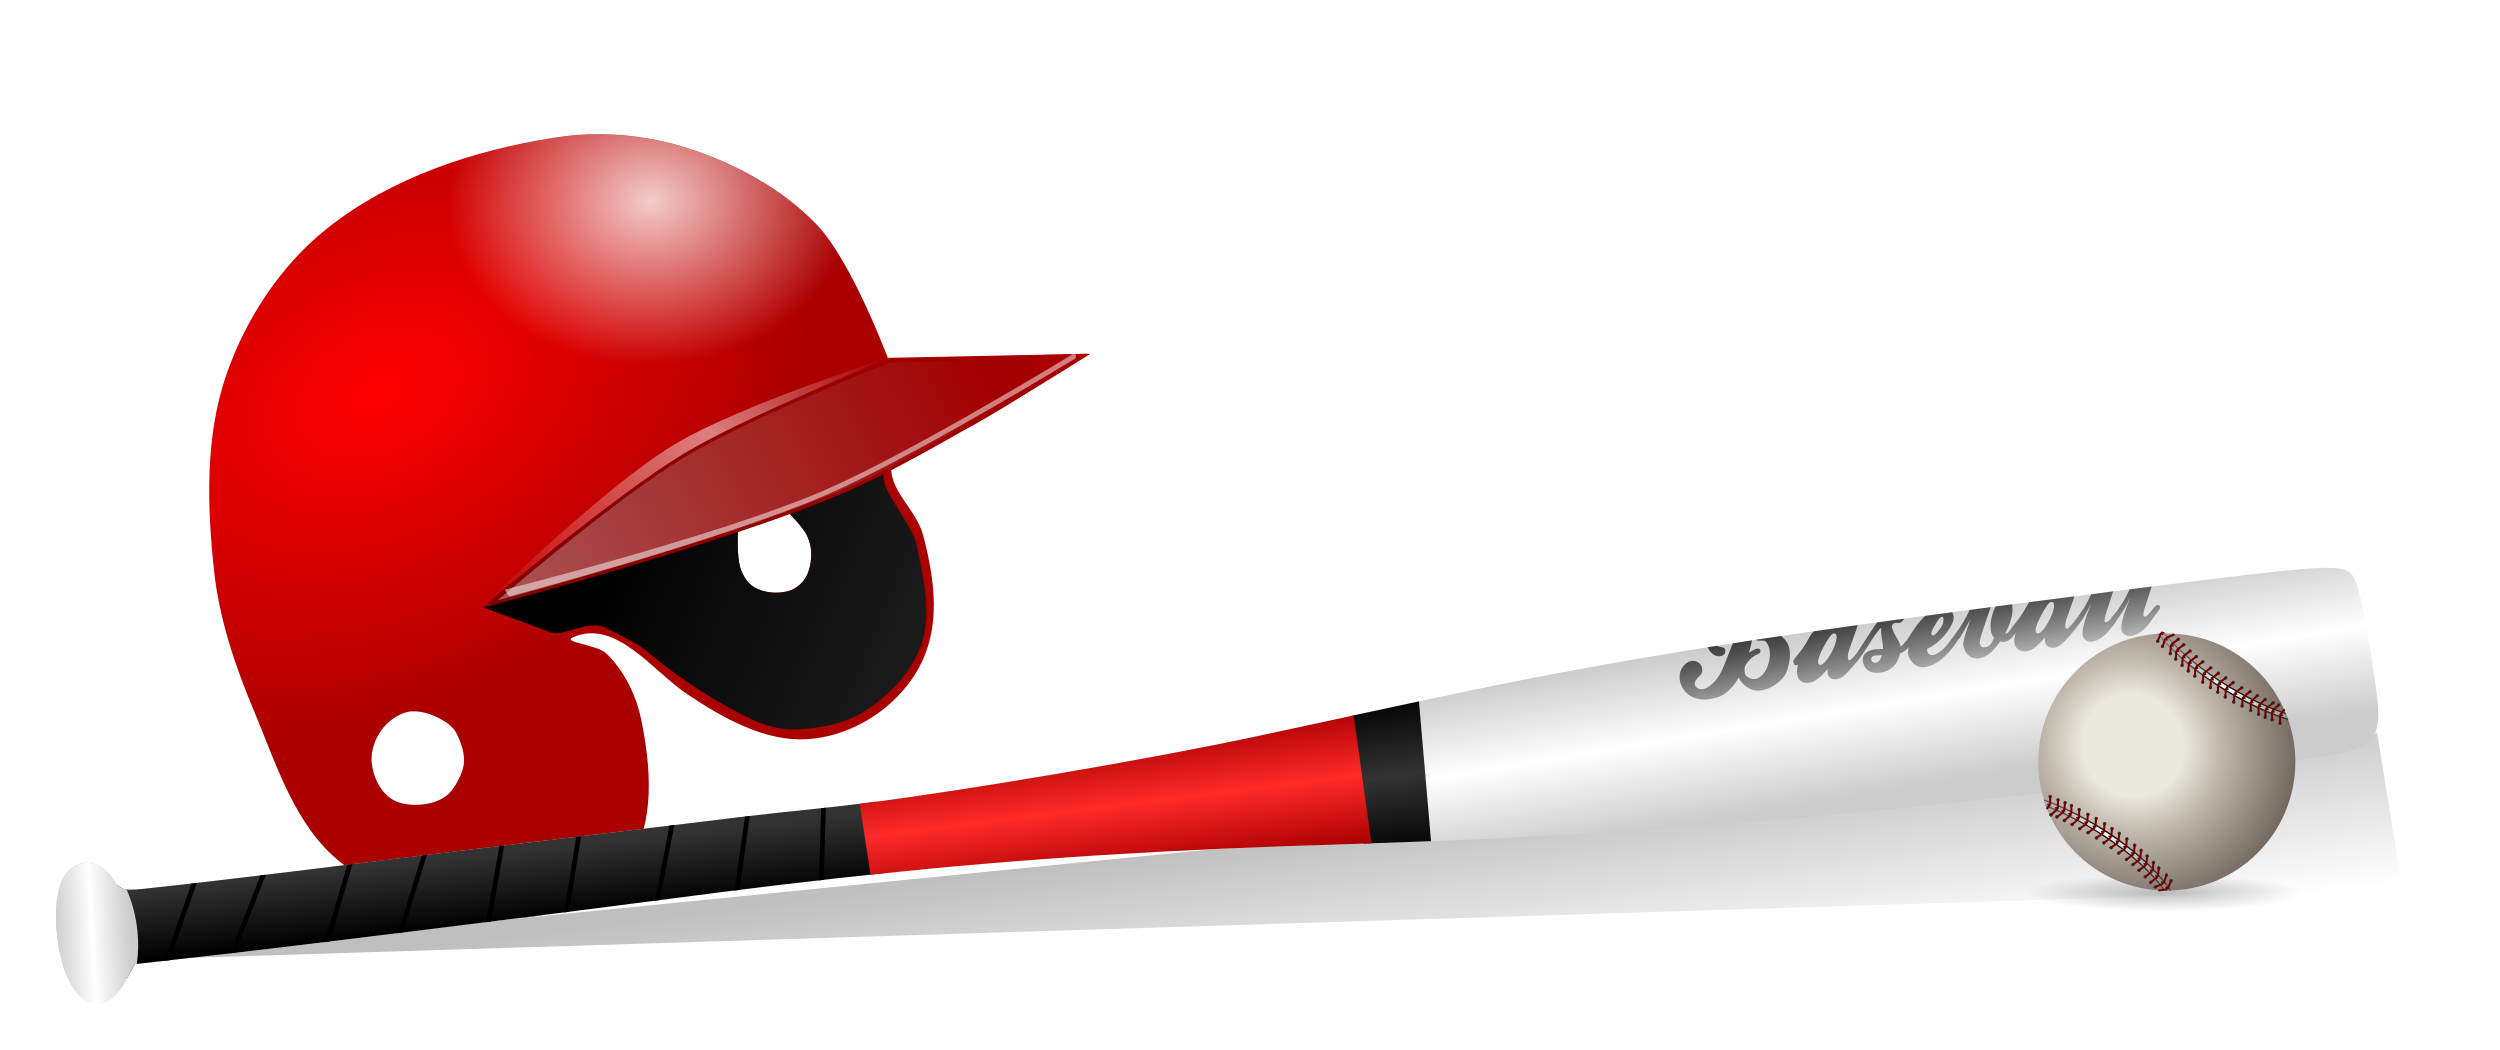 <?xml version="1.0"?>
<svg xmlns:rdf="http://www.w3.org/1999/02/22-rdf-syntax-ns#" xmlns="http://www.w3.org/2000/svg" xmlns:cc="http://creativecommons.org/ns#" xmlns:xlink="http://www.w3.org/1999/xlink" xmlns:dc="http://purl.org/dc/elements/1.1/" xmlns:svg="http://www.w3.org/2000/svg" id="svg2" viewBox="0 0 500 210" version="1.1">
  <defs id="defs6">
    <linearGradient id="linearGradient3039">
      <stop id="stop3041" stop-color="#ccc" offset="0"/>
      <stop id="stop3047" stop-color="#fff" offset=".5"/>
      <stop id="stop3043" stop-color="#ccc" offset="1"/>
    </linearGradient>
    <filter id="filter6119" height="1.401" width="1.04" y="-.201" x="-.02" color-interpolation-filters="sRGB">
      <feGaussianBlur id="feGaussianBlur6121" stdDeviation="4.002"/>
    </filter>
    <filter id="filter6145" height="1.31" width="1.041" y="-.155" x="-.02" color-interpolation-filters="sRGB">
      <feGaussianBlur id="feGaussianBlur6147" stdDeviation="0.49"/>
    </filter>
    <linearGradient id="linearGradient6436" y2="319.04" gradientUnits="userSpaceOnUse" x2="266.06" gradientTransform="translate(0,-4)" y1="278.75" x1="260.74">
      <stop id="stop6111" offset="0"/>
      <stop id="stop6113" stop-opacity="0" offset="1"/>
    </linearGradient>
    <linearGradient id="linearGradient6438" y2="-181.77" xlink:href="#linearGradient3039" gradientUnits="userSpaceOnUse" x2="373.86" gradientTransform="translate(-42.57 422.66)" y1="-217.5" x1="371.8"/>
    <linearGradient id="linearGradient6440" y2="-182.25" gradientUnits="userSpaceOnUse" x2="332.87" gradientTransform="translate(-42.57 422.66)" y1="-216.46" x1="331.77">
      <stop id="stop3829" offset="0"/>
      <stop id="stop3835" stop-color="#333" offset=".5"/>
      <stop id="stop3831" offset="1"/>
    </linearGradient>
    <linearGradient id="linearGradient6442" y2="234.3" gradientUnits="userSpaceOnUse" x2="102.13" y1="219.25" x1="102.14">
      <stop id="stop3879" stop-color="#333" offset="0"/>
      <stop id="stop3881" offset="1"/>
    </linearGradient>
    <linearGradient id="linearGradient6444" y2="-184.98" gradientUnits="userSpaceOnUse" x2="280.24" gradientTransform="translate(-42.57 422.66)" y1="-213.87" x1="279.69">
      <stop id="stop3051" stop-color="#a00" offset="0"/>
      <stop id="stop3057" stop-color="#ff2a2a" offset=".5"/>
      <stop id="stop3053" stop-color="#a00" offset="1"/>
    </linearGradient>
    <linearGradient id="linearGradient6446" y2="-196.28" xlink:href="#linearGradient3039" gradientUnits="userSpaceOnUse" x2="68.005" gradientTransform="translate(-42.57 422.66)" y1="-197.07" x1="51.968"/>
    <radialGradient id="radialGradient6448" gradientUnits="userSpaceOnUse" cy="105.05" cx="-135.31" gradientTransform="matrix(1 0 0 .132 0 91.227)" r="28.887">
      <stop id="stop6135" offset="0"/>
      <stop id="stop6137" stop-opacity="0" offset="1"/>
    </radialGradient>
    <radialGradient id="radialGradient6450" gradientUnits="userSpaceOnUse" cy="74.507" cx="-296.96" gradientTransform="matrix(1.08 .878 -.849 1.044 87.026 257.53)" r="39.777">
      <stop id="stop4009" stop-color="#e9e9df" offset="0"/>
      <stop id="stop4017" stop-color="#e9e9de" offset=".29"/>
      <stop id="stop4015" stop-color="#c1b7ad" offset=".5"/>
      <stop id="stop4011" stop-color="#665c53" offset="1"/>
    </radialGradient>
    <linearGradient id="linearGradient6452" y2="66.549" gradientUnits="userSpaceOnUse" x2="-62.244" y1="-102.21" x1="-301.96">
      <stop id="stop4056" stop-color="#beb4aa" offset="0"/>
      <stop id="stop4062" stop-color="#000100" offset=".5"/>
      <stop id="stop4058" stop-color="#796f66" offset="1"/>
    </linearGradient>
    <linearGradient id="linearGradient6454" y2="60.043" gradientUnits="userSpaceOnUse" x2="-59.707" y1="-105.52" x1="-303.82">
      <stop id="stop4037" stop-color="#fff" stop-opacity="0" offset="0"/>
      <stop id="stop4043" stop-color="#fff" offset=".5"/>
      <stop id="stop4039" stop-color="#fff" stop-opacity="0" offset="1"/>
    </linearGradient>
    <radialGradient id="radialGradient6456" gradientUnits="userSpaceOnUse" cy="-344.6" cx="-77.159" gradientTransform="matrix(1 0 0 .487 0 -176.72)" r="14.824">
      <stop id="stop4140" stop-color="#1a1a1a" offset="0"/>
      <stop id="stop4138" stop-color="#434343" offset="1"/>
    </radialGradient>
    <radialGradient id="radialGradient3030" gradientUnits="userSpaceOnUse" cy="129.97" cx="492.77" gradientTransform="matrix(.322 .651 -.954 .472 458.12 -250.66)" r="33.338">
      <stop id="stop3026" stop-color="#f00" offset="0"/>
      <stop id="stop3028" stop-color="#a00" offset="1"/>
    </radialGradient>
    <linearGradient id="linearGradient3022" y2="146.11" gradientUnits="userSpaceOnUse" x2="508.46" y1="155.27" x1="530.59">
      <stop id="stop3018" stop-color="#1a1a1a" offset="0"/>
      <stop id="stop3020" offset="1"/>
    </linearGradient>
    <linearGradient id="linearGradient3048" y2="128.62" gradientUnits="userSpaceOnUse" x2="531.33" y1="147.17" x1="500.62">
      <stop id="stop3044" stop-color="#fff" stop-opacity="0" offset="0"/>
      <stop id="stop3050" stop-color="#fff" offset=".595"/>
      <stop id="stop3046" stop-color="#fff" stop-opacity="0" offset="1"/>
    </linearGradient>
    <linearGradient id="linearGradient3038" y2="147.43" gradientUnits="userSpaceOnUse" x2="501.78" y1="128" x1="547.59">
      <stop id="stop3034" stop-color="#a00" offset="0"/>
      <stop id="stop3036" stop-color="#800000" offset="1"/>
    </linearGradient>
    <linearGradient id="linearGradient3062" y2="129.22" gradientUnits="userSpaceOnUse" x2="538.93" y1="169.48" x1="460.87">
      <stop id="stop3058" stop-color="#fff" stop-opacity=".7" offset="0"/>
      <stop id="stop3060" stop-color="#fff" stop-opacity="0" offset="1"/>
    </linearGradient>
    <radialGradient id="radialGradient3614" gradientUnits="userSpaceOnUse" cy="115.74" cx="513.46" gradientTransform="matrix(.585 -.02 .016 .471 211.28 72.768)" r="26.448">
      <stop id="stop3071" stop-color="#fff" offset="0"/>
      <stop id="stop3073" stop-color="#fff" stop-opacity="0" offset="1"/>
    </radialGradient>
    <linearGradient id="linearGradient3796" y2="220.97" gradientUnits="userSpaceOnUse" x2="409.33" y1="190.6" x1="406.88">
      <stop id="stop3792" offset="0"/>
      <stop id="stop3794" stop-opacity="0" offset="1"/>
    </linearGradient>
    <filter id="filter4573">
      <feGaussianBlur id="feGaussianBlur4575" stdDeviation="0.437"/>
    </filter>
  </defs>
  <g id="g3511">
    <g id="g3077" transform="matrix(2.634 0 0 2.634 -1222.4 -268.03)">
      <path id="path2987" fill="url(#radialGradient3030)" d="m508.71 111.96c-0.838 0.03-1.679 0.124-2.5 0.25-6.159 0.944-12.479 3.045-17.344 6.938-3.491 2.793-6.133 6.838-7.594 11.062-1.62 4.685-1.464 9.914-0.938 14.844 0.39 3.654 1.575 7.206 3 10.594 1.726 4.104 3.13 8.837 6.625 11.594 3.88 3.06 9.339 4.697 14.25 4.156 2.917-0.322 6.094-1.785 7.688-4.25 1.953-3.022 1.6-7.226 0.875-10.75-0.382-1.858-1.29-3.715-2.656-5.031-0.678-0.653-3.392-0.84-2.531-1.219 3.259-1.433 6.018 2.532 8.719 4.344 2.678 1.796 5.872 3.582 9.043 3.393 2.959-0.176 5.819-1.777 7.645-4.112 2.62-3.351 2.264-7.26 1.188-11.375-0.534-2.042-2.782-3.492-2.375-5.562 0.4-2.035 3.855-1.561 5.688-2.531 3.175-1.681 9.156-5.688 9.156-5.688l-15.156 0.312s-2.738-7.338-5.375-10.094c-2.664-2.784-6.293-4.72-9.969-5.875-2.377-0.747-4.924-1.09-7.438-1zm15.312 28.781s1.037 1.042 1.344 1.688c0.228 0.481 0.337 1.03 0.312 1.562-0.029 0.623-0.168 1.274-0.531 1.781-0.295 0.411-0.759 0.75-1.25 0.875-0.837 0.213-1.817 0.123-2.562-0.312-0.482-0.281-0.804-0.821-1-1.344-0.354-0.943-0.219-3.031-0.219-3.031zm-28.406 15.031c0.513 0.009 1.035 0.167 1.5 0.375 0.653 0.291 1.347 0.699 1.656 1.344 0.355 0.738 0.621 1.498 0.526 2.311-0.075 0.646-0.555 1.527-0.964 2.033-0.492 0.609-1.348 0.911-2.125 1-0.87 0.1-1.871 0.006-2.562-0.531-0.789-0.613-1.266-1.692-1.344-2.688-0.067-0.857 0.264-1.782 0.781-2.469 0.484-0.643 1.213-1.175 2-1.344 0.166-0.036 0.36-0.034 0.531-0.031z"/>
      <path id="path2997" fill="url(#linearGradient3022)" d="m531.56 135.88-1.75 1.75-29.031 10.25s2.891 1.064 5.125 1.898c0.951 0.355 2.885-1.029 4.18-0.34 0.902 0.48 2.33 1.096 3.102 1.756 1.86 1.592 4.247 3.203 6.209 4.273 2.014 1.099 3.316 1.751 5.291 1.663 1.716-0.077 3.547-0.428 5-1.344 1.879-1.184 3.615-2.965 4.344-5.062 0.829-2.389 0.164-5.085-0.344-7.562-0.27-1.316-1.714-2.955-2.344-4.438-0.518-1.22 0.219-2.844 0.219-2.844zm-7.587 4.819s1.093 1.097 1.4 1.743c0.228 0.481 0.337 1.03 0.312 1.562-0.029 0.623-0.168 1.274-0.531 1.781-0.295 0.411-0.759 0.75-1.25 0.875-0.837 0.213-1.817 0.123-2.562-0.312-0.482-0.281-0.804-0.821-1-1.344-0.354-0.943-0.219-3.031-0.219-3.031z"/>
      <path id="path3040" opacity=".5" fill="url(#linearGradient3048)" d="m500.78 147.73s9.7-8.065 15.073-11.324c4.913-2.98 15.551-7.439 15.551-7.439s-11.176 3.558-16.15 6.561c-5.402 3.261-14.474 12.202-14.474 12.202z"/>
      <path id="path2995" fill="url(#linearGradient3038)" d="m500.7 147.92s9.809-8.407 15.316-11.724c4.913-2.959 15.632-7.184 15.632-7.184l15.237-0.395s-11.939 7.597-18.395 10.421c-8.91 3.898-27.79 8.882-27.79 8.882z"/>
      <path id="path3054" d="m545.88 128.94-14.188 0.344c-0 0-0.031-0-0.031 0-0.161 0.064-10.676 4.22-15.5 7.125-4.982 3-12.848 9.693-14.312 10.938 1.965-0.526 18.214-4.91 26.562-8.562 6.002-2.626 16.125-8.994 17.469-9.844z" fill="url(#linearGradient3062)"/>
      <path id="path3064" opacity=".8" fill="url(#radialGradient3614)" d="m508.72 111.97c-0.838 0.03-1.679 0.124-2.5 0.25-6.159 0.944-12.479 3.045-17.344 6.938-3.491 2.793-6.133 6.838-7.594 11.062-1.62 4.685-1.464 9.914-0.938 14.844 0.39 3.654 1.575 7.206 3 10.594 0.73 1.735 1.422 3.55 2.219 5.312l47.312-32.062-1.375 0.031s-2.738-7.338-5.375-10.094c-2.664-2.784-6.293-4.72-9.969-5.875-2.377-0.747-4.924-1.09-7.438-1z"/>
    </g>
    <path id="path6107" opacity=".5" d="m12.923 300.98 480.44-47.892 5.321 32.688z" transform="matrix(.951 0 0 .951 6.245 -94.064)" filter="url(#filter6119)" fill="url(#linearGradient6436)"/>
    <path id="path3019" transform="matrix(.945 -.1 .1 .945 -20.696 -26.419)" fill="url(#linearGradient6438)" d="m10.453 232.91c-1.256-7.269-0.07-15.632 2.63-18.545 2.973-3.207 7.627-2.354 9.686 1.777 1.371 2.751 1.842 2.977 6.282 3.004 7.4 0.045 32.01-0.269 49.732-0.636 8.793-0.182 28.718-0.495 44.278-0.695s30.18-0.411 32.488-0.467c2.309-0.056 11.164-0.088 19.678-0.07 19.321 0.041 65.313-2.726 90.798-5.462 10.603-1.138 27.038-2.898 36.521-3.911 40.3-4.305 74.274-6.009 148.93-7.468 42.792-0.837 45.052-0.734 46.957 2.13 0.808 1.214 1.731 8.727 2.053 16.695 0.854 21.181 2.076 20.177-25.476 20.944-74.083 2.063-130.86 0.976-191.93-3.673-54.52-4.15-90.535-5.04-146.13-3.608-22.23 0.572-77.541 1.561-93.17 1.665l-18.168 0.121-2.468 3.561c-4.887 7.05-10.986 4.472-12.686-5.363z"/>
    <path id="path3021" d="m300.18 208.16c-4.154 0.444-9.386 0.995-14.688 1.562l-0.094 26.969c4.764 0.356 9.493 0.687 14.219 1l0.562-29.531z" fill="url(#linearGradient6440)" transform="matrix(.945 -.1 .1 .945 -20.696 -26.419)"/>
    <path id="rect3872" d="m184.38 217.12c-3.435 0.089-6.566 0.162-9.156 0.156-8.514-0.018-17.348 0.006-19.656 0.062-2.309 0.056-16.94 0.268-32.5 0.469s-35.488 0.506-44.281 0.688c-17.722 0.367-42.318 0.702-49.719 0.656-3.403-0.021-4.474-0.167-5.406-1.469v19.812l1.938-2.781 18.188-0.125c15.629-0.104 70.926-1.084 93.156-1.656 17.325-0.446 32.763-0.689 47.438-0.656v-15.156z" fill="url(#linearGradient6442)" transform="matrix(.945 -.1 .1 .945 -20.696 -26.419)"/>
    <path id="path3026" transform="matrix(.945 -.1 .1 .945 -20.696 -26.419)" fill="url(#linearGradient6444)" d="m286.21 209.66c-7.264 0.778-14.328 1.527-20.188 2.156-23.279 2.499-63.613 5.019-85.156 5.406l0.688 15.062c33.567 0.003 62.929 1.311 101.53 4.25 1.338 0.102 2.666 0.183 4 0.281l-0.875-27.156z"/>
    <path id="path3842" d="m456.09 200.35c-1.605 0.031-2.889 0.06-4.625 0.094-0.022 0-0.04-0-0.062 0-0.686 1.09-1.246 1.981-1.594 2.438-0.805 0.97-1.261 1.507-1.688 2-0.22 0.171-0.505 0.437-0.844 0.812-0.615 0.664-1.055 1.032-1.312 1.094-0.326 0.082-0.489-0.005-0.5-0.281-0.007-0.19 0.078-0.54 0.25-1.031 0.776-1.776 1.457-3.311 2.188-4.969-1.631 0.033-3.064 0.092-4.656 0.125-0.728 1.16-1.326 2.088-1.688 2.562-0.7 0.843-1.086 1.268-1.5 1.75-0.067 0.058-0.154 0.153-0.281 0.312-0.331 0.411-0.791 0.855-1.344 1.344-0.62 0.543-0.97 0.783-1.094 0.719-0.124-0.065-0.208-0.237-0.219-0.531-0.017-0.449 0.148-1.003 0.469-1.656 0.85-1.764 1.491-3.101 1.906-4 0.081-0.171 0.125-0.288 0.188-0.438-3.209 0.068-6.508 0.149-9.562 0.219-0.392 0.412-0.817 0.987-1.312 1.75-0.842 1.071-1.488 1.808-1.906 2.188-0.267 0.27-0.543 0.524-0.844 0.812-0.22 0.224-0.328 0.388-0.375 0.5-0.214 0.214-0.441 0.422-0.656 0.625-0.084 0.072-0.15 0.105-0.219 0.125-0.186 0.111-0.315 0.104-0.406-0.031 0.507-0.764 0.883-1.422 1.156-1.969 0.112-0.229 0.296-0.649 0.531-1.281 0.287-0.754 0.417-1.651 0.406-2.656-1.21 0.029-2.344 0.065-3.531 0.094-0.303 0.439-0.549 0.928-0.781 1.469-0.541 1.25-0.788 2.39-0.75 3.375 0.026 0.691 0.22 1.263 0.531 1.719 0.002 0.052-0.059 0.116-0.125 0.188-0.067 0.072-0.095 0.122-0.094 0.156-0.519 0.92-1.118 1.378-1.844 1.406-0.674 0.026-1.035-0.305-1.062-1.031 0.021-0.364 0.405-1.43 1.188-3.156 0.637-1.357 1.279-2.724 1.906-4.094-1.558 0.038-2.951 0.086-4.469 0.125-1.058 1.782-2.267 3.405-3.656 4.844-0.158 0.162-0.266 0.286-0.344 0.406-0.236 0.19-0.6 0.571-1.156 1.219-0.481 0.538-1.06 1.028-1.719 1.469-0.727 0.461-1.328 0.686-1.812 0.688-0.779 0.013-1.144-0.452-1.094-1.406 1.844-0.659 3.436-1.799 4.812-3.375 0.995-1.146 1.501-2.108 1.469-2.938-0.011-0.277-0.089-0.557-0.219-0.812-1.891 0.051-3.856 0.104-5.688 0.156-0.127 0.096-0.246 0.176-0.375 0.281-0.974 0.782-1.919 1.76-2.844 2.938-0.62 0.805-1.03 1.271-1.312 1.594-0.144 0.064-0.258 0.165-0.375 0.312-0.298 0.358-0.629 0.612-0.969 0.781-0.017-0.449-0.148-0.927-0.375-1.438-0.379-0.851-0.587-1.321-0.625-1.406-0.235-0.701-0.366-1.164-0.375-1.406-0.009-0.242 0.098-0.459 0.281-0.656 0.183-0.197 0.539-0.243 1.062-0.125 0.087 0.014 0.164 0.034 0.25 0.031 0.328-0.013 0.623-0.181 0.906-0.469 0.099-0.101 0.187-0.204 0.25-0.312-1.99 0.059-3.797 0.126-5.719 0.188-0.237 0.234-0.461 0.489-0.688 0.75-1.819 2.216-3.13 3.799-3.906 4.781-0.07 0.085-0.122 0.174-0.156 0.25-0.245 0.257-0.524 0.53-0.844 0.812-0.62 0.543-1.001 0.783-1.125 0.719-0.124-0.065-0.176-0.237-0.188-0.531-0.017-0.449 0.116-1.003 0.438-1.656 0.85-1.764 1.491-3.101 1.906-4 0.184-0.388 0.318-0.724 0.406-1-3.13 0.105-6.349 0.232-9.312 0.344-0.15 0.123-0.297 0.237-0.438 0.375-0.4 0.413-0.837 1.031-1.344 1.812-0.842 1.071-1.488 1.777-1.906 2.156-0.267 0.27-0.543 0.555-0.844 0.844-0.283 0.288-0.41 0.49-0.406 0.594 0.017 0.449 0.08 0.713 0.188 0.812 0.107 0.083 0.34 0.112 0.719 0.062-0.303 0.687-0.43 1.347-0.406 1.969 0.024 0.622 0.226 1.118 0.656 1.5 0.43 0.382 0.985 0.556 1.625 0.531s1.281-0.238 1.906-0.625c0.626-0.388 1.407-0.994 2.344-1.844-0.075 0.314-0.135 0.584-0.125 0.844 0.02 0.519 0.207 0.91 0.562 1.156 0.372 0.228 0.787 0.329 1.219 0.312 0.553-0.021 1.114-0.208 1.688-0.594 0.32-0.22 0.941-0.763 1.844-1.594 0.92-0.849 1.558-1.464 1.906-1.875 0.232-0.269 0.44-0.517 0.656-0.75 0.083-0.09 0.772-0.951 2.094-2.594 1.025-1.268 1.791-2.062 2.281-2.375-0.136 0.525-0.179 1.251-0.125 2.219 0.077 1.088 0.07 1.846 0 2.281-0.903-0.086-1.515-0.106-1.844-0.094-0.57 0.022-1.113 0.157-1.656 0.438-0.662 0.354-1.002 0.979-0.969 1.844 0.02 0.519 0.186 1.024 0.5 1.531 0.499 0.829 1.577 1.219 3.219 1.156 0.726-0.028 1.449-0.263 2.125-0.688 0.997-0.627 1.677-1.592 2.094-2.906 0.592-0.12 1.103-0.388 1.531-0.75 0.119-0.044 0.289-0.155 0.469-0.312-0.088 0.123-0.141 0.266-0.188 0.406-0.029 0.14-0.072 0.44-0.125 0.875-0.054 0.4 0.077 0.878 0.375 1.438 0.355 0.679 0.837 1.163 1.438 1.469 0.441 0.225 0.93 0.334 1.5 0.312 1.85-0.071 3.849-1.17 6-3.312 0.695-0.697 1.162-1.24 1.438-1.656 0.156-0.114 0.355-0.276 0.562-0.5 0.921-1.264 1.747-2.42 2.469-3.469l-1.25 2.688c-0.541 1.232-0.798 2.082-0.781 2.531 0.029 0.743 0.236 1.396 0.656 1.969 0.567 0.792 1.369 1.165 2.406 1.125 1.469-0.056 3.046-1.077 4.719-3.062 0.333 0.108 0.658 0.168 0.969 0.156 0.519-0.02 1.017-0.227 1.469-0.625 0.378-0.338 0.652-0.634 0.906-0.906 0.024-0.003 0.037 0.003 0.062 0-0.303 0.687-0.461 1.347-0.438 1.969 0.024 0.622 0.257 1.118 0.688 1.5 0.43 0.382 0.954 0.556 1.594 0.531 0.64-0.025 1.281-0.206 1.906-0.594 0.626-0.387 1.407-1.026 2.344-1.875-0.075 0.314-0.104 0.616-0.094 0.875 0.02 0.519 0.207 0.879 0.562 1.125 0.372 0.228 0.787 0.36 1.219 0.344 0.553-0.021 1.114-0.239 1.688-0.625 0.32-0.22 0.941-0.732 1.844-1.562 0.92-0.849 1.527-1.495 1.875-1.906 0.176-0.204 0.364-0.379 0.531-0.562 0.587-0.519 1.514-1.808 2.812-3.844-1.746 3.217-2.575 5.39-2.531 6.531 0.008 0.207 0.051 0.382 0.125 0.5 0.409 0.729 1 1.062 1.812 1.031 0.795-0.03 1.719-0.406 2.781-1.156 0.489-0.33 1.254-1.045 2.25-2.156 0.343-0.407 0.657-0.82 1-1.219 0.069-0.061 0.171-0.199 0.25-0.281 0.072-0.084 0.146-0.167 0.219-0.25 0.58-0.666 1.365-1.729 2.375-3.312-1.746 3.217-2.606 5.39-2.562 6.531 0.008 0.207 0.051 0.382 0.125 0.5 0.409 0.729 1.031 1.062 1.844 1.031 0.795-0.03 1.719-0.406 2.781-1.156 0.489-0.33 1.223-1.076 2.219-2.188 0.497-0.59 1.003-1.146 1.5-1.719 0.082-0.107 0.1-0.251 0.094-0.406-0.012-0.311-0.182-0.452-0.562-0.438-0.225 0.009-0.667 0.35-1.281 1.031-0.615 0.664-1.055 1.032-1.312 1.094-0.326 0.082-0.489-0.036-0.5-0.312-0.007-0.19 0.078-0.509 0.25-1 0.749-1.715 1.411-3.201 2.125-4.812zm-21.406 1c0.346-0.013 0.547 0.179 0.562 0.594 0.025 0.64-0.375 1.613-1.156 2.906-0.343 0.55-0.753 1.115-1.25 1.688-0.664 0.735-1.168 1.111-1.531 1.125-0.311 0.012-0.485-0.182-0.5-0.562-0.022-0.57 0.443-1.548 1.375-2.969 1.211-1.829 2.033-2.763 2.5-2.781zm-23.219 0.688c0.207-0.008 0.302 0.13 0.312 0.406 0.024 0.622-0.205 1.222-0.719 1.812-0.862 0.985-1.442 1.489-1.719 1.5-0.259 0.01-0.397-0.119-0.406-0.344-0.014-0.363 0.252-0.894 0.812-1.625 0.804-1.156 1.39-1.737 1.719-1.75zm-34.031 0.469c-1.801 0.075-3.629 0.141-5.375 0.219 0.125 0.144 0.308 0.228 0.562 0.219 0.782 0.091 1.156 0.139 1.156 0.156 0.423 0.192 0.721 0.734 0.875 1.594 0.042 0.189 0.056 0.372 0.062 0.562 0.032 0.83-0.136 1.734-0.531 2.719-0.334 0.774-0.683 1.356-1.031 1.75-0.698 0.771-1.374 1.162-2.031 1.188-0.588 0.022-1.177-0.19-1.75-0.688-0.251-0.215-0.359-0.554-0.375-0.969-0.029-0.761 0.202-1.384 0.719-1.906 0.833-0.846 1.581-1.353 2.25-1.5 0.549-0.125 0.826-0.356 0.812-0.719-0.014-0.363-0.213-0.546-0.594-0.531-0.121 0.005-0.252 0.022-0.406 0.062-0.325 0.099-0.809 0.307-1.438 0.625 0.258-0.622 0.57-1.506 0.906-2.531-1.387 0.063-2.739 0.154-4.094 0.219-0.36 0.678-0.71 1.342-1.094 2.094-0.966 1.907-1.683 3.186-2.125 3.844-0.722 1.049-1.581 1.877-2.562 2.469-0.525 0.314-1.016 0.481-1.5 0.5-0.622 0.024-1.069-0.175-1.344-0.562-0.164-0.219-0.242-0.418-0.25-0.625-0.019-0.501 0.39-1.052 1.25-1.656 0.472-0.33 0.681-0.843 0.656-1.5-0.02-0.519-0.214-0.933-0.625-1.281-0.395-0.366-0.884-0.552-1.438-0.531-0.501 0.019-0.955 0.204-1.375 0.531-1.043 0.802-1.552 1.884-1.5 3.25 0.037 0.968 0.415 1.905 1.125 2.812 0.455 0.588 1.135 1.06 2.031 1.406 0.826 0.315 1.656 0.437 2.469 0.406 1.158-0.044 2.111-0.195 2.844-0.5 1.38-0.572 2.686-1.7 3.938-3.375 0.28 0.993 0.988 1.872 2.125 2.625 0.622 0.409 1.382 0.597 2.281 0.562 1.21-0.046 2.41-0.45 3.594-1.188 1.183-0.738 1.98-1.646 2.406-2.719 0.602-1.46 0.887-2.751 0.844-3.875-0.026-0.674-0.174-1.269-0.438-1.812-0.195-0.411-0.551-0.874-1.031-1.344zm-13.656 0.625c-0.681 0.034-1.327 0.059-2 0.094 0.149 0.432 0.359 0.841 0.656 1.219 0.509 0.638 1.135 0.965 1.844 0.938 0.173-0.006 0.332-0.037 0.469-0.094 0.495-0.192 0.707-0.575 0.688-1.094-0.014-0.363-0.285-0.584-0.844-0.719-0.316-0.077-0.585-0.187-0.812-0.344zm24.719 0c0.346-0.013 0.515 0.179 0.531 0.594 0.025 0.64-0.344 1.613-1.125 2.906-0.343 0.55-0.784 1.115-1.281 1.688-0.664 0.735-1.168 1.08-1.531 1.094-0.311 0.012-0.485-0.151-0.5-0.531-0.022-0.57 0.443-1.579 1.375-3 1.211-1.829 2.064-2.732 2.531-2.75zm7.875 5.562c0.303-0.044 0.877-0.008 1.75 0.062-0.414 0.933-0.898 1.416-1.469 1.438-0.121 0.005-0.252-0.046-0.375-0.094-0.335-0.16-0.488-0.376-0.5-0.688-0.009-0.242 0.105-0.473 0.375-0.656 0.038-0.027 0.118-0.048 0.219-0.062z" fill="url(#linearGradient3796)" transform="matrix(.945 -.1 .1 .945 -20.696 -26.419)"/>
    <path id="path3885" d="m16.906 212.44c-1.362 0.102-2.697 0.735-3.812 1.938-2.7 2.913-3.913 11.263-2.656 18.531 1.7 9.835 7.801 12.425 12.688 5.375l2.469-3.562h0.438c0.552-2.246 0.844-4.584 0.844-7 0-3.069-0.469-6.033-1.344-8.812-1.383-0.307-1.881-1.007-2.75-2.75-1.287-2.582-3.605-3.889-5.875-3.719z" fill="url(#linearGradient6446)" transform="matrix(.945 -.1 .1 .945 -20.696 -26.419)"/>
    <path id="path3896" d="m172.69 217.28-2.062 15.062c0.33-0.003 0.671 0.003 1 0l2.062-15.062c-0.351-0.001-0.65 0-1 0zm-15.094 0.031c-0.272 0.003-0.815 0.028-1.031 0.031l-3.812 15.25c0.347-0.007 0.686 0.006 1.031 0l3.812-15.281zm-15.98 0.22c-0.353 0.005-0.694 0.026-1.062 0.031l-4.688 15.406c0.273-0.007 0.767-0.025 1.031-0.031l4.72-15.41zm-20.812 0.312-4.219 15.562c0.4-0.008 0.636-0.023 1.031-0.031l4.219-15.531c-0.329 0.004-0.699-0.004-1.031 0zm-16.281 0.219-4.5 15.656c0.359-0.007 0.704-0.025 1.062-0.031l4.469-15.625c-0.349 0.005-0.683-0.005-1.031 0zm-15.375 0.25c-0.38 0.006-0.725 0.025-1.094 0.031l-6.719 15.719c0.382-0.007 0.71-0.025 1.094-0.031l6.719-15.719zm-15.75 0.281c-0.372 0.007-0.75 0.024-1.125 0.031l-6.438 15.688c0.341-0.005 0.749-0.026 1.094-0.031l6.469-15.688zm-19.531 0.312-8.094 15.656c0.277-0.002 0.83 0.003 1.125 0l8.095-15.65c-0.374 0.005-0.754-0.005-1.125 0zm-14.625 0.188-7.344 15.594 1.125-0.031 7.344-15.562c-0.351 0.003-0.784-0.003-1.125 0z" style="block-progression:tb;color:#000000;text-transform:none;text-indent:0" transform="matrix(.945 -.1 .1 .945 -20.696 -26.419)"/>
    <path id="path3798" opacity=".7" style="block-progression:tb;color:#000000;text-transform:none;text-indent:0" d="m235.56 127.81c-0.087-0-0.174 0.021-0.25 0.062 0 0-36.279 17.188-55.281 23.062-23.031 7.119-68.559 13.57-68.559 13.57-0.278 0.041 0.283 0.767 0.324 1.045 0.041 0.278 0.331 0.494 0.609 0.453 0 0 44.716-6.889 67.938-14.068 19.193-5.933 55.406-23.094 55.406-23.094 0.502-0.137 0.331-1.08-0.188-1.031z" transform="matrix(.945 -.1 .1 .945 -20.696 -26.419)" filter="url(#filter4573)" fill="#fff"/>
    <path id="path6123" opacity=".5" d="m-106.43 105.05a28.887 3.801 0 1 1 -57.774 0 28.887 3.801 0 1 1 57.774 0z" transform="matrix(.951 0 0 .951 561.43 78.637)" filter="url(#filter6145)" fill="url(#radialGradient6448)"/>
    <g id="g5309" transform="matrix(.147 .093 -.093 .147 456.76 173.28)">
      <g id="g4173" transform="matrix(.896 -.444 .444 .896 -5.401 -82.043)">
        <path id="path3943" d="m-246.19 78.557c0 21.968-17.809 39.777-39.777 39.777s-39.777-17.809-39.777-39.777 17.809-39.777 39.777-39.777 39.777 17.809 39.777 39.777z" fill="url(#radialGradient6450)" transform="matrix(3.716 0 0 3.716 884.79 -321.42)"/>
        <path id="path4049" fill="url(#linearGradient6452)" d="m-195.16-176.31c-2.814 0.327-5.611 0.736-8.375 1.219a1.52 1.52 0 0 0 0.406 0.812c0.453 0.464 0.919 0.919 1.406 1.406 19.601 19.601 49.402 39.837 85 56.344 25.096 11.637 49.715 19.875 71.75 24.531a1.52 1.52 0 0 0 0.97 -0.095c-1.238-2.643-2.519-5.257-3.906-7.812-20.304-4.675-42.905-12.38-65.875-23.031-34.023-15.776-62.555-35.043-81.375-53.375zm-118.56 204.28a1.52 1.52 0 0 0 -0.406 0.125c1.141 2.696 2.394 5.326 3.688 7.938 17.495 4.741 36.358 11.545 55.469 20.406 34.965 16.213 64.185 36.123 82.969 54.906 2.178 2.178 4.173 4.354 6.062 6.5 2.757-0.221 5.507-0.504 8.219-0.875a1.52 1.52 0 0 0 -0.312 -0.781c-2.705-3.251-5.698-6.511-9-9.812-19.601-19.601-49.403-39.807-85-56.312-21.119-9.793-41.9-17.152-61.094-22.031a1.52 1.52 0 0 0 -0.438 -0.062 1.52 1.52 0 0 0 -0.156 0z"/>
        <path id="path4019" d="m-197.12-176.06c-1.643 0.213-3.281 0.452-4.906 0.719 0.46 0.471 0.903 0.934 1.375 1.406 19.425 19.425 49.101 39.588 84.562 56.031 24.999 11.592 49.532 19.777 71.438 24.406-0.748-1.554-1.512-3.101-2.312-4.625-20.751-4.669-43.893-12.52-67.438-23.438-34.686-16.083-63.74-35.742-82.719-54.5zm-116.38 205.56c0.689 1.581 1.415 3.136 2.156 4.688 17.953 4.777 37.335 11.757 57 20.875 35.102 16.276 64.446 36.258 83.406 55.219 2.486 2.486 4.786 4.968 6.906 7.406 1.619-0.151 3.24-0.328 4.844-0.531-2.673-3.212-5.634-6.447-8.906-9.719-19.425-19.425-49.101-39.557-84.562-56-21.03-9.754-41.75-17.083-60.84-21.937z" style="block-progression:tb;color:#000000;text-transform:none;text-indent:0" fill="url(#linearGradient6454)"/>
      </g>
      <g id="g4160" transform="matrix(.078 0 0 .078 -191.15 -119.36)">
        <g id="g4148">
          <path id="path4146" d="m-62.335-344.6c0 3.989-6.637 7.222-14.824 7.222-8.187 0-14.824-3.233-14.824-7.222 0-3.989 6.637-7.222 14.824-7.222 8.187 0 14.824 3.233 14.824 7.222z" fill="#333" transform="matrix(1.711 0 0 3.512 245.57 849.09)"/>
          <path id="path4132" d="m-62.335-344.6c0 3.989-6.637 7.222-14.824 7.222-8.187 0-14.824-3.233-14.824-7.222 0-3.989 6.637-7.222 14.824-7.222 8.187 0 14.824 3.233 14.824 7.222z" fill="url(#radialGradient6456)" transform="matrix(1.455 0 0 2.986 225.79 667.72)"/>
        </g>
        <g id="g4152" transform="translate(13.683 242.5)">
          <path id="path4154" d="m-62.335-344.6c0 3.989-6.637 7.222-14.824 7.222-8.187 0-14.824-3.233-14.824-7.222 0-3.989 6.637-7.222 14.824-7.222 8.187 0 14.824 3.233 14.824 7.222z" fill="#333" transform="matrix(1.711 0 0 3.512 245.57 849.09)"/>
          <path id="path4156" d="m-62.335-344.6c0 3.989-6.637 7.222-14.824 7.222-8.187 0-14.824-3.233-14.824-7.222 0-3.989 6.637-7.222 14.824-7.222 8.187 0 14.824 3.233 14.824 7.222z" fill="url(#radialGradient6456)" transform="matrix(1.455 0 0 2.986 225.79 667.72)"/>
        </g>
        <path id="path4126" d="m110.91-371.56a15.002 15.002 0 0 0 -13.219 9.969l-38.781 104.91-4 10.844 9.438 6.625 2.375 1.688-3.062 2.438-9.688 7.688 5.688 10.969 52.469 101.09a15.002 15.002 0 1 0 26.625 -13.812l-46.781-90.125 9.125-7.25 15.65-12.48-16.375-11.531-9.312-6.562 34.75-94.094a15.002 15.002 0 0 0 -14.906 -20.375z" style="block-progression:tb;color:#000000;text-transform:none;text-indent:0" fill="#730000"/>
      </g>
      <g id="g4184" transform="matrix(.078 0 0 .078 -181.19 -119.36)">
        <g id="g4186">
          <path id="path4188" d="m-62.335-344.6c0 3.989-6.637 7.222-14.824 7.222-8.187 0-14.824-3.233-14.824-7.222 0-3.989 6.637-7.222 14.824-7.222 8.187 0 14.824 3.233 14.824 7.222z" fill="#333" transform="matrix(1.711 0 0 3.512 245.57 849.09)"/>
          <path id="path4190" d="m-62.335-344.6c0 3.989-6.637 7.222-14.824 7.222-8.187 0-14.824-3.233-14.824-7.222 0-3.989 6.637-7.222 14.824-7.222 8.187 0 14.824 3.233 14.824 7.222z" fill="url(#radialGradient6456)" transform="matrix(1.455 0 0 2.986 225.79 667.72)"/>
        </g>
        <g id="g4192" transform="translate(13.683 242.5)">
          <path id="path4194" d="m-62.335-344.6c0 3.989-6.637 7.222-14.824 7.222-8.187 0-14.824-3.233-14.824-7.222 0-3.989 6.637-7.222 14.824-7.222 8.187 0 14.824 3.233 14.824 7.222z" fill="#333" transform="matrix(1.711 0 0 3.512 245.57 849.09)"/>
          <path id="path4196" d="m-62.335-344.6c0 3.989-6.637 7.222-14.824 7.222-8.187 0-14.824-3.233-14.824-7.222 0-3.989 6.637-7.222 14.824-7.222 8.187 0 14.824 3.233 14.824 7.222z" fill="url(#radialGradient6456)" transform="matrix(1.455 0 0 2.986 225.79 667.72)"/>
        </g>
        <path id="path4198" d="m110.91-371.56a15.002 15.002 0 0 0 -13.219 9.969l-38.781 104.91-4 10.844 9.438 6.625 2.375 1.688-3.062 2.438-9.688 7.688 5.688 10.969 52.469 101.09a15.002 15.002 0 1 0 26.625 -13.812l-46.781-90.125 9.125-7.25 15.65-12.48-16.375-11.531-9.312-6.562 34.75-94.094a15.002 15.002 0 0 0 -14.906 -20.375z" style="block-progression:tb;color:#000000;text-transform:none;text-indent:0" fill="#730000"/>
      </g>
      <g id="g4204" transform="matrix(.078 0 0 .078 -170.97 -119.36)">
        <g id="g4206">
          <path id="path4208" d="m-62.335-344.6c0 3.989-6.637 7.222-14.824 7.222-8.187 0-14.824-3.233-14.824-7.222 0-3.989 6.637-7.222 14.824-7.222 8.187 0 14.824 3.233 14.824 7.222z" fill="#333" transform="matrix(1.711 0 0 3.512 245.57 849.09)"/>
          <path id="path4210" d="m-62.335-344.6c0 3.989-6.637 7.222-14.824 7.222-8.187 0-14.824-3.233-14.824-7.222 0-3.989 6.637-7.222 14.824-7.222 8.187 0 14.824 3.233 14.824 7.222z" fill="url(#radialGradient6456)" transform="matrix(1.455 0 0 2.986 225.79 667.72)"/>
        </g>
        <g id="g4212" transform="translate(13.683 242.5)">
          <path id="path4214" d="m-62.335-344.6c0 3.989-6.637 7.222-14.824 7.222-8.187 0-14.824-3.233-14.824-7.222 0-3.989 6.637-7.222 14.824-7.222 8.187 0 14.824 3.233 14.824 7.222z" fill="#333" transform="matrix(1.711 0 0 3.512 245.57 849.09)"/>
          <path id="path4216" d="m-62.335-344.6c0 3.989-6.637 7.222-14.824 7.222-8.187 0-14.824-3.233-14.824-7.222 0-3.989 6.637-7.222 14.824-7.222 8.187 0 14.824 3.233 14.824 7.222z" fill="url(#radialGradient6456)" transform="matrix(1.455 0 0 2.986 225.79 667.72)"/>
        </g>
        <path id="path4218" d="m110.91-371.56a15.002 15.002 0 0 0 -13.219 9.969l-38.781 104.91-4 10.844 9.438 6.625 2.375 1.688-3.062 2.438-9.688 7.688 5.688 10.969 52.469 101.09a15.002 15.002 0 1 0 26.625 -13.812l-46.781-90.125 9.125-7.25 15.65-12.48-16.375-11.531-9.312-6.562 34.75-94.094a15.002 15.002 0 0 0 -14.906 -20.375z" style="block-progression:tb;color:#000000;text-transform:none;text-indent:0" fill="#730000"/>
      </g>
      <g id="g4224" transform="matrix(.078 0 0 .078 -159.53 -119.63)">
        <g id="g4226">
          <path id="path4228" d="m-62.335-344.6c0 3.989-6.637 7.222-14.824 7.222-8.187 0-14.824-3.233-14.824-7.222 0-3.989 6.637-7.222 14.824-7.222 8.187 0 14.824 3.233 14.824 7.222z" fill="#333" transform="matrix(1.711 0 0 3.512 245.57 849.09)"/>
          <path id="path4230" d="m-62.335-344.6c0 3.989-6.637 7.222-14.824 7.222-8.187 0-14.824-3.233-14.824-7.222 0-3.989 6.637-7.222 14.824-7.222 8.187 0 14.824 3.233 14.824 7.222z" fill="url(#radialGradient6456)" transform="matrix(1.455 0 0 2.986 225.79 667.72)"/>
        </g>
        <g id="g4232" transform="translate(13.683 242.5)">
          <path id="path4234" d="m-62.335-344.6c0 3.989-6.637 7.222-14.824 7.222-8.187 0-14.824-3.233-14.824-7.222 0-3.989 6.637-7.222 14.824-7.222 8.187 0 14.824 3.233 14.824 7.222z" fill="#333" transform="matrix(1.711 0 0 3.512 245.57 849.09)"/>
          <path id="path4236" d="m-62.335-344.6c0 3.989-6.637 7.222-14.824 7.222-8.187 0-14.824-3.233-14.824-7.222 0-3.989 6.637-7.222 14.824-7.222 8.187 0 14.824 3.233 14.824 7.222z" fill="url(#radialGradient6456)" transform="matrix(1.455 0 0 2.986 225.79 667.72)"/>
        </g>
        <path id="path4238" d="m110.91-371.56a15.002 15.002 0 0 0 -13.219 9.969l-38.781 104.91-4 10.844 9.438 6.625 2.375 1.688-3.062 2.438-9.688 7.688 5.688 10.969 52.469 101.09a15.002 15.002 0 1 0 26.625 -13.812l-46.781-90.125 9.125-7.25 15.65-12.48-16.375-11.531-9.312-6.562 34.75-94.094a15.002 15.002 0 0 0 -14.906 -20.375z" style="block-progression:tb;color:#000000;text-transform:none;text-indent:0" fill="#730000"/>
      </g>
      <g id="g4244" transform="matrix(.078 0 0 .078 -149.04 -120.97)">
        <g id="g4246">
          <path id="path4248" d="m-62.335-344.6c0 3.989-6.637 7.222-14.824 7.222-8.187 0-14.824-3.233-14.824-7.222 0-3.989 6.637-7.222 14.824-7.222 8.187 0 14.824 3.233 14.824 7.222z" fill="#333" transform="matrix(1.711 0 0 3.512 245.57 849.09)"/>
          <path id="path4250" d="m-62.335-344.6c0 3.989-6.637 7.222-14.824 7.222-8.187 0-14.824-3.233-14.824-7.222 0-3.989 6.637-7.222 14.824-7.222 8.187 0 14.824 3.233 14.824 7.222z" fill="url(#radialGradient6456)" transform="matrix(1.455 0 0 2.986 225.79 667.72)"/>
        </g>
        <g id="g4252" transform="translate(13.683 242.5)">
          <path id="path4254" d="m-62.335-344.6c0 3.989-6.637 7.222-14.824 7.222-8.187 0-14.824-3.233-14.824-7.222 0-3.989 6.637-7.222 14.824-7.222 8.187 0 14.824 3.233 14.824 7.222z" fill="#333" transform="matrix(1.711 0 0 3.512 245.57 849.09)"/>
          <path id="path4256" d="m-62.335-344.6c0 3.989-6.637 7.222-14.824 7.222-8.187 0-14.824-3.233-14.824-7.222 0-3.989 6.637-7.222 14.824-7.222 8.187 0 14.824 3.233 14.824 7.222z" fill="url(#radialGradient6456)" transform="matrix(1.455 0 0 2.986 225.79 667.72)"/>
        </g>
        <path id="path4258" d="m110.91-371.56a15.002 15.002 0 0 0 -13.219 9.969l-38.781 104.91-4 10.844 9.438 6.625 2.375 1.688-3.062 2.438-9.688 7.688 5.688 10.969 52.469 101.09a15.002 15.002 0 1 0 26.625 -13.812l-46.781-90.125 9.125-7.25 15.65-12.48-16.375-11.531-9.312-6.562 34.75-94.094a15.002 15.002 0 0 0 -14.906 -20.375z" style="block-progression:tb;color:#000000;text-transform:none;text-indent:0" fill="#730000"/>
      </g>
      <g id="g4264" transform="matrix(.077 -.007 .007 .077 -136.89 -121.15)">
        <g id="g4266">
          <path id="path4268" d="m-62.335-344.6c0 3.989-6.637 7.222-14.824 7.222-8.187 0-14.824-3.233-14.824-7.222 0-3.989 6.637-7.222 14.824-7.222 8.187 0 14.824 3.233 14.824 7.222z" fill="#333" transform="matrix(1.711 0 0 3.512 245.57 849.09)"/>
          <path id="path4270" d="m-62.335-344.6c0 3.989-6.637 7.222-14.824 7.222-8.187 0-14.824-3.233-14.824-7.222 0-3.989 6.637-7.222 14.824-7.222 8.187 0 14.824 3.233 14.824 7.222z" fill="url(#radialGradient6456)" transform="matrix(1.455 0 0 2.986 225.79 667.72)"/>
        </g>
        <g id="g4272" transform="translate(13.683 242.5)">
          <path id="path4274" d="m-62.335-344.6c0 3.989-6.637 7.222-14.824 7.222-8.187 0-14.824-3.233-14.824-7.222 0-3.989 6.637-7.222 14.824-7.222 8.187 0 14.824 3.233 14.824 7.222z" fill="#333" transform="matrix(1.711 0 0 3.512 245.57 849.09)"/>
          <path id="path4276" d="m-62.335-344.6c0 3.989-6.637 7.222-14.824 7.222-8.187 0-14.824-3.233-14.824-7.222 0-3.989 6.637-7.222 14.824-7.222 8.187 0 14.824 3.233 14.824 7.222z" fill="url(#radialGradient6456)" transform="matrix(1.455 0 0 2.986 225.79 667.72)"/>
        </g>
        <path id="path4278" d="m110.91-371.56a15.002 15.002 0 0 0 -13.219 9.969l-38.781 104.91-4 10.844 9.438 6.625 2.375 1.688-3.062 2.438-9.688 7.688 5.688 10.969 52.469 101.09a15.002 15.002 0 1 0 26.625 -13.812l-46.781-90.125 9.125-7.25 15.65-12.48-16.375-11.531-9.312-6.562 34.75-94.094a15.002 15.002 0 0 0 -14.906 -20.375z" style="block-progression:tb;color:#000000;text-transform:none;text-indent:0" fill="#730000"/>
      </g>
      <g id="g4284" transform="matrix(.077 -.007 .007 .077 -126.94 -122.23)">
        <g id="g4286">
          <path id="path4288" d="m-62.335-344.6c0 3.989-6.637 7.222-14.824 7.222-8.187 0-14.824-3.233-14.824-7.222 0-3.989 6.637-7.222 14.824-7.222 8.187 0 14.824 3.233 14.824 7.222z" fill="#333" transform="matrix(1.711 0 0 3.512 245.57 849.09)"/>
          <path id="path4290" d="m-62.335-344.6c0 3.989-6.637 7.222-14.824 7.222-8.187 0-14.824-3.233-14.824-7.222 0-3.989 6.637-7.222 14.824-7.222 8.187 0 14.824 3.233 14.824 7.222z" fill="url(#radialGradient6456)" transform="matrix(1.455 0 0 2.986 225.79 667.72)"/>
        </g>
        <g id="g4292" transform="translate(13.683 242.5)">
          <path id="path4294" d="m-62.335-344.6c0 3.989-6.637 7.222-14.824 7.222-8.187 0-14.824-3.233-14.824-7.222 0-3.989 6.637-7.222 14.824-7.222 8.187 0 14.824 3.233 14.824 7.222z" fill="#333" transform="matrix(1.711 0 0 3.512 245.57 849.09)"/>
          <path id="path4296" d="m-62.335-344.6c0 3.989-6.637 7.222-14.824 7.222-8.187 0-14.824-3.233-14.824-7.222 0-3.989 6.637-7.222 14.824-7.222 8.187 0 14.824 3.233 14.824 7.222z" fill="url(#radialGradient6456)" transform="matrix(1.455 0 0 2.986 225.79 667.72)"/>
        </g>
        <path id="path4298" d="m110.91-371.56a15.002 15.002 0 0 0 -13.219 9.969l-38.781 104.91-4 10.844 9.438 6.625 2.375 1.688-3.062 2.438-9.688 7.688 5.688 10.969 52.469 101.09a15.002 15.002 0 1 0 26.625 -13.812l-46.781-90.125 9.125-7.25 15.65-12.48-16.375-11.531-9.312-6.562 34.75-94.094a15.002 15.002 0 0 0 -14.906 -20.375z" style="block-progression:tb;color:#000000;text-transform:none;text-indent:0" fill="#730000"/>
      </g>
      <g id="g4304" transform="matrix(.078 0 0 .078 -119.71 -124.2)">
        <g id="g4306">
          <path id="path4308" d="m-62.335-344.6c0 3.989-6.637 7.222-14.824 7.222-8.187 0-14.824-3.233-14.824-7.222 0-3.989 6.637-7.222 14.824-7.222 8.187 0 14.824 3.233 14.824 7.222z" fill="#333" transform="matrix(1.711 0 0 3.512 245.57 849.09)"/>
          <path id="path4310" d="m-62.335-344.6c0 3.989-6.637 7.222-14.824 7.222-8.187 0-14.824-3.233-14.824-7.222 0-3.989 6.637-7.222 14.824-7.222 8.187 0 14.824 3.233 14.824 7.222z" fill="url(#radialGradient6456)" transform="matrix(1.455 0 0 2.986 225.79 667.72)"/>
        </g>
        <g id="g4312" transform="translate(13.683 242.5)">
          <path id="path4314" d="m-62.335-344.6c0 3.989-6.637 7.222-14.824 7.222-8.187 0-14.824-3.233-14.824-7.222 0-3.989 6.637-7.222 14.824-7.222 8.187 0 14.824 3.233 14.824 7.222z" fill="#333" transform="matrix(1.711 0 0 3.512 245.57 849.09)"/>
          <path id="path4316" d="m-62.335-344.6c0 3.989-6.637 7.222-14.824 7.222-8.187 0-14.824-3.233-14.824-7.222 0-3.989 6.637-7.222 14.824-7.222 8.187 0 14.824 3.233 14.824 7.222z" fill="url(#radialGradient6456)" transform="matrix(1.455 0 0 2.986 225.79 667.72)"/>
        </g>
        <path id="path4318" d="m110.91-371.56a15.002 15.002 0 0 0 -13.219 9.969l-38.781 104.91-4 10.844 9.438 6.625 2.375 1.688-3.062 2.438-9.688 7.688 5.688 10.969 52.469 101.09a15.002 15.002 0 1 0 26.625 -13.812l-46.781-90.125 9.125-7.25 15.65-12.48-16.375-11.531-9.312-6.562 34.75-94.094a15.002 15.002 0 0 0 -14.906 -20.375z" style="block-progression:tb;color:#000000;text-transform:none;text-indent:0" fill="#730000"/>
      </g>
      <g id="g4324" transform="matrix(.077 -.007 .007 .077 -110.44 -125.18)">
        <g id="g4326">
          <path id="path4328" d="m-62.335-344.6c0 3.989-6.637 7.222-14.824 7.222-8.187 0-14.824-3.233-14.824-7.222 0-3.989 6.637-7.222 14.824-7.222 8.187 0 14.824 3.233 14.824 7.222z" fill="#333" transform="matrix(1.711 0 0 3.512 245.57 849.09)"/>
          <path id="path4330" d="m-62.335-344.6c0 3.989-6.637 7.222-14.824 7.222-8.187 0-14.824-3.233-14.824-7.222 0-3.989 6.637-7.222 14.824-7.222 8.187 0 14.824 3.233 14.824 7.222z" fill="url(#radialGradient6456)" transform="matrix(1.455 0 0 2.986 225.79 667.72)"/>
        </g>
        <g id="g4332" transform="translate(13.683 242.5)">
          <path id="path4334" d="m-62.335-344.6c0 3.989-6.637 7.222-14.824 7.222-8.187 0-14.824-3.233-14.824-7.222 0-3.989 6.637-7.222 14.824-7.222 8.187 0 14.824 3.233 14.824 7.222z" fill="#333" transform="matrix(1.711 0 0 3.512 245.57 849.09)"/>
          <path id="path4336" d="m-62.335-344.6c0 3.989-6.637 7.222-14.824 7.222-8.187 0-14.824-3.233-14.824-7.222 0-3.989 6.637-7.222 14.824-7.222 8.187 0 14.824 3.233 14.824 7.222z" fill="url(#radialGradient6456)" transform="matrix(1.455 0 0 2.986 225.79 667.72)"/>
        </g>
        <path id="path4338" d="m110.91-371.56a15.002 15.002 0 0 0 -13.219 9.969l-38.781 104.91-4 10.844 9.438 6.625 2.375 1.688-3.062 2.438-9.688 7.688 5.688 10.969 52.469 101.09a15.002 15.002 0 1 0 26.625 -13.812l-46.781-90.125 9.125-7.25 15.65-12.48-16.375-11.531-9.312-6.562 34.75-94.094a15.002 15.002 0 0 0 -14.906 -20.375z" style="block-progression:tb;color:#000000;text-transform:none;text-indent:0" fill="#730000"/>
      </g>
      <g id="g4352" transform="matrix(.077 -.006 .006 .077 -98.12 -108.14)">
        <path id="path4354" d="m-62.335-344.6c0 3.989-6.637 7.222-14.824 7.222-8.187 0-14.824-3.233-14.824-7.222 0-3.989 6.637-7.222 14.824-7.222 8.187 0 14.824 3.233 14.824 7.222z" fill="#333" transform="matrix(1.711 0 0 3.512 245.57 849.09)"/>
        <path id="path4356" d="m-62.335-344.6c0 3.989-6.637 7.222-14.824 7.222-8.187 0-14.824-3.233-14.824-7.222 0-3.989 6.637-7.222 14.824-7.222 8.187 0 14.824 3.233 14.824 7.222z" fill="url(#radialGradient6456)" transform="matrix(1.455 0 0 2.986 225.79 667.72)"/>
      </g>
      <g id="g4404" transform="matrix(.074 .023 -.023 .074 -277.59 -117.07)">
        <path id="path4406" d="m-62.335-344.6c0 3.989-6.637 7.222-14.824 7.222-8.187 0-14.824-3.233-14.824-7.222 0-3.989 6.637-7.222 14.824-7.222 8.187 0 14.824 3.233 14.824 7.222z" fill="#333" transform="matrix(1.711 0 0 3.512 245.57 849.09)"/>
        <path id="path4408" d="m-62.335-344.6c0 3.989-6.637 7.222-14.824 7.222-8.187 0-14.824-3.233-14.824-7.222 0-3.989 6.637-7.222 14.824-7.222 8.187 0 14.824 3.233 14.824 7.222z" fill="url(#radialGradient6456)" transform="matrix(1.455 0 0 2.986 225.79 667.72)"/>
      </g>
      <path id="path4358" d="m-262.97-153.16-0.531 0.719 0.531 0.688 0.156 0.188-0.281 0.125-0.906 0.344 0.188 0.938 1.625 8.688c0.043 0.652 0.724 1.185 1.367 1.071 0.643-0.115 1.098-0.85 0.914-1.477l-1.438-7.75 0.844-0.344 1.438-0.562-0.969-1.25-0.296-0.385 0.897-0.653c0.337-0.069 0.689-0.507-0.155-1.138-0.507-0.214-2.464 0.461-3.384 0.801zm166.85-0.306c-0.45 0.06-0.848 0.407-0.969 0.844l-0.728 5.524-0.219 0.875 0.75 0.469 0.219 0.094-0.25 0.219-0.688 0.656 0.5 0.812 4.719 7.5c0.327 0.515 1.094 0.687 1.609 0.359 0.515-0.327 0.687-1.094 0.359-1.609l-4.188-6.688 0.656-0.625 1.125-1.062-1.344-0.781-0.75-0.438 0.478-4.649c0.233-0.748-0.506-1.613-1.281-1.5z" style="block-progression:tb;color:#000000;text-transform:none;text-indent:0" fill="#730000"/>
      <g id="g4414" transform="matrix(.057 .013 -.013 .057 -260.88 -137.85)">
        <path id="path4416" d="m-62.335-344.6c0 3.989-6.637 7.222-14.824 7.222-8.187 0-14.824-3.233-14.824-7.222 0-3.989 6.637-7.222 14.824-7.222 8.187 0 14.824 3.233 14.824 7.222z" fill="#333" transform="matrix(1.711 0 0 3.512 245.57 849.09)"/>
        <path id="path4418" d="m-62.335-344.6c0 3.989-6.637 7.222-14.824 7.222-8.187 0-14.824-3.233-14.824-7.222 0-3.989 6.637-7.222 14.824-7.222 8.187 0 14.824 3.233 14.824 7.222z" fill="url(#radialGradient6456)" transform="matrix(1.455 0 0 2.986 225.79 667.72)"/>
      </g>
      <g id="g4420" transform="matrix(.076 .017 -.017 .076 -267.83 -113.65)">
        <path id="path4422" d="m-62.335-344.6c0 3.989-6.637 7.222-14.824 7.222-8.187 0-14.824-3.233-14.824-7.222 0-3.989 6.637-7.222 14.824-7.222 8.187 0 14.824 3.233 14.824 7.222z" fill="#333" transform="matrix(1.711 0 0 3.512 245.57 849.09)"/>
        <path id="path4424" d="m-62.335-344.6c0 3.989-6.637 7.222-14.824 7.222-8.187 0-14.824-3.233-14.824-7.222 0-3.989 6.637-7.222 14.824-7.222 8.187 0 14.824 3.233 14.824 7.222z" fill="url(#radialGradient6456)" transform="matrix(1.455 0 0 2.986 225.79 667.72)"/>
      </g>
      <path id="path4426" d="m-249.61-158.19a1.166 1.166 0 0 0 -1.174 0.525l-4.759 7.272-0.491 0.752 0.6 0.666 0.151 0.169-0.274 0.131-0.867 0.414 0.24 0.93 2.218 8.568a1.166 1.166 0 1 0 2.256 -0.584l-1.978-7.638 0.817-0.391 1.402-0.672-1.04-1.158-0.591-0.659 4.266-6.523a1.166 1.166 0 0 0 -0.775 -1.802z" style="block-progression:tb;color:#000000;text-transform:none;text-indent:0" fill="#730000"/>
      <g id="g4428" transform="matrix(.078 0 0 .078 -251.03 -127.71)">
        <g id="g4430">
          <path id="path4432" d="m-62.335-344.6c0 3.989-6.637 7.222-14.824 7.222-8.187 0-14.824-3.233-14.824-7.222 0-3.989 6.637-7.222 14.824-7.222 8.187 0 14.824 3.233 14.824 7.222z" fill="#333" transform="matrix(1.711 0 0 3.512 245.57 849.09)"/>
          <path id="path4434" d="m-62.335-344.6c0 3.989-6.637 7.222-14.824 7.222-8.187 0-14.824-3.233-14.824-7.222 0-3.989 6.637-7.222 14.824-7.222 8.187 0 14.824 3.233 14.824 7.222z" fill="url(#radialGradient6456)" transform="matrix(1.455 0 0 2.986 225.79 667.72)"/>
        </g>
        <g id="g4436" transform="translate(13.683 242.5)">
          <path id="path4438" d="m-62.335-344.6c0 3.989-6.637 7.222-14.824 7.222-8.187 0-14.824-3.233-14.824-7.222 0-3.989 6.637-7.222 14.824-7.222 8.187 0 14.824 3.233 14.824 7.222z" fill="#333" transform="matrix(1.711 0 0 3.512 245.57 849.09)"/>
          <path id="path4440" d="m-62.335-344.6c0 3.989-6.637 7.222-14.824 7.222-8.187 0-14.824-3.233-14.824-7.222 0-3.989 6.637-7.222 14.824-7.222 8.187 0 14.824 3.233 14.824 7.222z" fill="url(#radialGradient6456)" transform="matrix(1.455 0 0 2.986 225.79 667.72)"/>
        </g>
        <path id="path4442" d="m110.91-371.56a15.002 15.002 0 0 0 -13.219 9.969l-38.781 104.91-4 10.844 9.438 6.625 2.375 1.688-3.062 2.438-9.688 7.688 5.688 10.969 52.469 101.09a15.002 15.002 0 1 0 26.625 -13.812l-46.781-90.125 9.125-7.25 15.65-12.48-16.375-11.531-9.312-6.562 34.75-94.094a15.002 15.002 0 0 0 -14.906 -20.375z" style="block-progression:tb;color:#000000;text-transform:none;text-indent:0" fill="#730000"/>
      </g>
      <g id="g4444" transform="matrix(.078 0 0 .078 -242.38 -125.71)">
        <g id="g4446">
          <path id="path4448" d="m-62.335-344.6c0 3.989-6.637 7.222-14.824 7.222-8.187 0-14.824-3.233-14.824-7.222 0-3.989 6.637-7.222 14.824-7.222 8.187 0 14.824 3.233 14.824 7.222z" fill="#333" transform="matrix(1.711 0 0 3.512 245.57 849.09)"/>
          <path id="path4450" d="m-62.335-344.6c0 3.989-6.637 7.222-14.824 7.222-8.187 0-14.824-3.233-14.824-7.222 0-3.989 6.637-7.222 14.824-7.222 8.187 0 14.824 3.233 14.824 7.222z" fill="url(#radialGradient6456)" transform="matrix(1.455 0 0 2.986 225.79 667.72)"/>
        </g>
        <g id="g4452" transform="translate(13.683 242.5)">
          <path id="path4454" d="m-62.335-344.6c0 3.989-6.637 7.222-14.824 7.222-8.187 0-14.824-3.233-14.824-7.222 0-3.989 6.637-7.222 14.824-7.222 8.187 0 14.824 3.233 14.824 7.222z" fill="#333" transform="matrix(1.711 0 0 3.512 245.57 849.09)"/>
          <path id="path4456" d="m-62.335-344.6c0 3.989-6.637 7.222-14.824 7.222-8.187 0-14.824-3.233-14.824-7.222 0-3.989 6.637-7.222 14.824-7.222 8.187 0 14.824 3.233 14.824 7.222z" fill="url(#radialGradient6456)" transform="matrix(1.455 0 0 2.986 225.79 667.72)"/>
        </g>
        <path id="path4458" d="m110.91-371.56a15.002 15.002 0 0 0 -13.219 9.969l-38.781 104.91-4 10.844 9.438 6.625 2.375 1.688-3.062 2.438-9.688 7.688 5.688 10.969 52.469 101.09a15.002 15.002 0 1 0 26.625 -13.812l-46.781-90.125 9.125-7.25 15.65-12.48-16.375-11.531-9.312-6.562 34.75-94.094a15.002 15.002 0 0 0 -14.906 -20.375z" style="block-progression:tb;color:#000000;text-transform:none;text-indent:0" fill="#730000"/>
      </g>
      <g id="g4460" transform="matrix(.078 0 0 .078 -232.29 -123.51)">
        <g id="g4462">
          <path id="path4464" d="m-62.335-344.6c0 3.989-6.637 7.222-14.824 7.222-8.187 0-14.824-3.233-14.824-7.222 0-3.989 6.637-7.222 14.824-7.222 8.187 0 14.824 3.233 14.824 7.222z" fill="#333" transform="matrix(1.711 0 0 3.512 245.57 849.09)"/>
          <path id="path4466" d="m-62.335-344.6c0 3.989-6.637 7.222-14.824 7.222-8.187 0-14.824-3.233-14.824-7.222 0-3.989 6.637-7.222 14.824-7.222 8.187 0 14.824 3.233 14.824 7.222z" fill="url(#radialGradient6456)" transform="matrix(1.455 0 0 2.986 225.79 667.72)"/>
        </g>
        <g id="g4468" transform="translate(13.683 242.5)">
          <path id="path4470" d="m-62.335-344.6c0 3.989-6.637 7.222-14.824 7.222-8.187 0-14.824-3.233-14.824-7.222 0-3.989 6.637-7.222 14.824-7.222 8.187 0 14.824 3.233 14.824 7.222z" fill="#333" transform="matrix(1.711 0 0 3.512 245.57 849.09)"/>
          <path id="path4472" d="m-62.335-344.6c0 3.989-6.637 7.222-14.824 7.222-8.187 0-14.824-3.233-14.824-7.222 0-3.989 6.637-7.222 14.824-7.222 8.187 0 14.824 3.233 14.824 7.222z" fill="url(#radialGradient6456)" transform="matrix(1.455 0 0 2.986 225.79 667.72)"/>
        </g>
        <path id="path4474" d="m110.91-371.56a15.002 15.002 0 0 0 -13.219 9.969l-38.781 104.91-4 10.844 9.438 6.625 2.375 1.688-3.062 2.438-9.688 7.688 5.688 10.969 52.469 101.09a15.002 15.002 0 1 0 26.625 -13.812l-46.781-90.125 9.125-7.25 15.65-12.48-16.375-11.531-9.312-6.562 34.75-94.094a15.002 15.002 0 0 0 -14.906 -20.375z" style="block-progression:tb;color:#000000;text-transform:none;text-indent:0" fill="#730000"/>
      </g>
      <g id="g4476" transform="matrix(.078 0 0 .078 -222.87 -121.9)">
        <g id="g4478">
          <path id="path4480" d="m-62.335-344.6c0 3.989-6.637 7.222-14.824 7.222-8.187 0-14.824-3.233-14.824-7.222 0-3.989 6.637-7.222 14.824-7.222 8.187 0 14.824 3.233 14.824 7.222z" fill="#333" transform="matrix(1.711 0 0 3.512 245.57 849.09)"/>
          <path id="path4482" d="m-62.335-344.6c0 3.989-6.637 7.222-14.824 7.222-8.187 0-14.824-3.233-14.824-7.222 0-3.989 6.637-7.222 14.824-7.222 8.187 0 14.824 3.233 14.824 7.222z" fill="url(#radialGradient6456)" transform="matrix(1.455 0 0 2.986 225.79 667.72)"/>
        </g>
        <g id="g4484" transform="translate(13.683 242.5)">
          <path id="path4486" d="m-62.335-344.6c0 3.989-6.637 7.222-14.824 7.222-8.187 0-14.824-3.233-14.824-7.222 0-3.989 6.637-7.222 14.824-7.222 8.187 0 14.824 3.233 14.824 7.222z" fill="#333" transform="matrix(1.711 0 0 3.512 245.57 849.09)"/>
          <path id="path4488" d="m-62.335-344.6c0 3.989-6.637 7.222-14.824 7.222-8.187 0-14.824-3.233-14.824-7.222 0-3.989 6.637-7.222 14.824-7.222 8.187 0 14.824 3.233 14.824 7.222z" fill="url(#radialGradient6456)" transform="matrix(1.455 0 0 2.986 225.79 667.72)"/>
        </g>
        <path id="path4490" d="m110.91-371.56a15.002 15.002 0 0 0 -13.219 9.969l-38.781 104.91-4 10.844 9.438 6.625 2.375 1.688-3.062 2.438-9.688 7.688 5.688 10.969 52.469 101.09a15.002 15.002 0 1 0 26.625 -13.812l-46.781-90.125 9.125-7.25 15.65-12.48-16.375-11.531-9.312-6.562 34.75-94.094a15.002 15.002 0 0 0 -14.906 -20.375z" style="block-progression:tb;color:#000000;text-transform:none;text-indent:0" fill="#730000"/>
      </g>
      <g id="g4492" transform="matrix(.078 0 0 .078 -213.41 -120.97)">
        <g id="g4494">
          <path id="path4496" d="m-62.335-344.6c0 3.989-6.637 7.222-14.824 7.222-8.187 0-14.824-3.233-14.824-7.222 0-3.989 6.637-7.222 14.824-7.222 8.187 0 14.824 3.233 14.824 7.222z" fill="#333" transform="matrix(1.711 0 0 3.512 245.57 849.09)"/>
          <path id="path4498" d="m-62.335-344.6c0 3.989-6.637 7.222-14.824 7.222-8.187 0-14.824-3.233-14.824-7.222 0-3.989 6.637-7.222 14.824-7.222 8.187 0 14.824 3.233 14.824 7.222z" fill="url(#radialGradient6456)" transform="matrix(1.455 0 0 2.986 225.79 667.72)"/>
        </g>
        <g id="g4500" transform="translate(13.683 242.5)">
          <path id="path4502" d="m-62.335-344.6c0 3.989-6.637 7.222-14.824 7.222-8.187 0-14.824-3.233-14.824-7.222 0-3.989 6.637-7.222 14.824-7.222 8.187 0 14.824 3.233 14.824 7.222z" fill="#333" transform="matrix(1.711 0 0 3.512 245.57 849.09)"/>
          <path id="path4504" d="m-62.335-344.6c0 3.989-6.637 7.222-14.824 7.222-8.187 0-14.824-3.233-14.824-7.222 0-3.989 6.637-7.222 14.824-7.222 8.187 0 14.824 3.233 14.824 7.222z" fill="url(#radialGradient6456)" transform="matrix(1.455 0 0 2.986 225.79 667.72)"/>
        </g>
        <path id="path4506" d="m110.91-371.56a15.002 15.002 0 0 0 -13.219 9.969l-38.781 104.91-4 10.844 9.438 6.625 2.375 1.688-3.062 2.438-9.688 7.688 5.688 10.969 52.469 101.09a15.002 15.002 0 1 0 26.625 -13.812l-46.781-90.125 9.125-7.25 15.65-12.48-16.375-11.531-9.312-6.562 34.75-94.094a15.002 15.002 0 0 0 -14.906 -20.375z" style="block-progression:tb;color:#000000;text-transform:none;text-indent:0" fill="#730000"/>
      </g>
      <g id="g4508" transform="matrix(.078 0 0 .078 -201.91 -119.9)">
        <g id="g4510">
          <path id="path4512" d="m-62.335-344.6c0 3.989-6.637 7.222-14.824 7.222-8.187 0-14.824-3.233-14.824-7.222 0-3.989 6.637-7.222 14.824-7.222 8.187 0 14.824 3.233 14.824 7.222z" fill="#333" transform="matrix(1.711 0 0 3.512 245.57 849.09)"/>
          <path id="path4514" d="m-62.335-344.6c0 3.989-6.637 7.222-14.824 7.222-8.187 0-14.824-3.233-14.824-7.222 0-3.989 6.637-7.222 14.824-7.222 8.187 0 14.824 3.233 14.824 7.222z" fill="url(#radialGradient6456)" transform="matrix(1.455 0 0 2.986 225.79 667.72)"/>
        </g>
        <g id="g4516" transform="translate(13.683 242.5)">
          <path id="path4518" d="m-62.335-344.6c0 3.989-6.637 7.222-14.824 7.222-8.187 0-14.824-3.233-14.824-7.222 0-3.989 6.637-7.222 14.824-7.222 8.187 0 14.824 3.233 14.824 7.222z" fill="#333" transform="matrix(1.711 0 0 3.512 245.57 849.09)"/>
          <path id="path4520" d="m-62.335-344.6c0 3.989-6.637 7.222-14.824 7.222-8.187 0-14.824-3.233-14.824-7.222 0-3.989 6.637-7.222 14.824-7.222 8.187 0 14.824 3.233 14.824 7.222z" fill="url(#radialGradient6456)" transform="matrix(1.455 0 0 2.986 225.79 667.72)"/>
        </g>
        <path id="path4522" d="m110.91-371.56a15.002 15.002 0 0 0 -13.219 9.969l-38.781 104.91-4 10.844 9.438 6.625 2.375 1.688-3.062 2.438-9.688 7.688 5.688 10.969 52.469 101.09a15.002 15.002 0 1 0 26.625 -13.812l-46.781-90.125 9.125-7.25 15.65-12.48-16.375-11.531-9.312-6.562 34.75-94.094a15.002 15.002 0 0 0 -14.906 -20.375z" style="block-progression:tb;color:#000000;text-transform:none;text-indent:0" fill="#730000"/>
      </g>
      <g id="g4564" transform="matrix(-.078 -.001 .001 -.078 -170.12 59.904)">
        <g id="g4566">
          <path id="path4568" d="m-62.335-344.6c0 3.989-6.637 7.222-14.824 7.222-8.187 0-14.824-3.233-14.824-7.222 0-3.989 6.637-7.222 14.824-7.222 8.187 0 14.824 3.233 14.824 7.222z" fill="#333" transform="matrix(1.711 0 0 3.512 245.57 849.09)"/>
          <path id="path4570" d="m-62.335-344.6c0 3.989-6.637 7.222-14.824 7.222-8.187 0-14.824-3.233-14.824-7.222 0-3.989 6.637-7.222 14.824-7.222 8.187 0 14.824 3.233 14.824 7.222z" fill="url(#radialGradient6456)" transform="matrix(1.455 0 0 2.986 225.79 667.72)"/>
        </g>
        <g id="g4572" transform="translate(13.683 242.5)">
          <path id="path4574" d="m-62.335-344.6c0 3.989-6.637 7.222-14.824 7.222-8.187 0-14.824-3.233-14.824-7.222 0-3.989 6.637-7.222 14.824-7.222 8.187 0 14.824 3.233 14.824 7.222z" fill="#333" transform="matrix(1.711 0 0 3.512 245.57 849.09)"/>
          <path id="path4576" d="m-62.335-344.6c0 3.989-6.637 7.222-14.824 7.222-8.187 0-14.824-3.233-14.824-7.222 0-3.989 6.637-7.222 14.824-7.222 8.187 0 14.824 3.233 14.824 7.222z" fill="url(#radialGradient6456)" transform="matrix(1.455 0 0 2.986 225.79 667.72)"/>
        </g>
        <path id="path4578" d="m110.91-371.56a15.002 15.002 0 0 0 -13.219 9.969l-38.781 104.91-4 10.844 9.438 6.625 2.375 1.688-3.062 2.438-9.688 7.688 5.688 10.969 52.469 101.09a15.002 15.002 0 1 0 26.625 -13.812l-46.781-90.125 9.125-7.25 15.65-12.48-16.375-11.531-9.312-6.562 34.75-94.094a15.002 15.002 0 0 0 -14.906 -20.375z" style="block-progression:tb;color:#000000;text-transform:none;text-indent:0" fill="#730000"/>
      </g>
      <g id="g4580" transform="matrix(-.078 -.001 .001 -.078 -180.08 59.724)">
        <g id="g4582">
          <path id="path4584" d="m-62.335-344.6c0 3.989-6.637 7.222-14.824 7.222-8.187 0-14.824-3.233-14.824-7.222 0-3.989 6.637-7.222 14.824-7.222 8.187 0 14.824 3.233 14.824 7.222z" fill="#333" transform="matrix(1.711 0 0 3.512 245.57 849.09)"/>
          <path id="path4586" d="m-62.335-344.6c0 3.989-6.637 7.222-14.824 7.222-8.187 0-14.824-3.233-14.824-7.222 0-3.989 6.637-7.222 14.824-7.222 8.187 0 14.824 3.233 14.824 7.222z" fill="url(#radialGradient6456)" transform="matrix(1.455 0 0 2.986 225.79 667.72)"/>
        </g>
        <g id="g4588" transform="translate(13.683 242.5)">
          <path id="path4590" d="m-62.335-344.6c0 3.989-6.637 7.222-14.824 7.222-8.187 0-14.824-3.233-14.824-7.222 0-3.989 6.637-7.222 14.824-7.222 8.187 0 14.824 3.233 14.824 7.222z" fill="#333" transform="matrix(1.711 0 0 3.512 245.57 849.09)"/>
          <path id="path4592" d="m-62.335-344.6c0 3.989-6.637 7.222-14.824 7.222-8.187 0-14.824-3.233-14.824-7.222 0-3.989 6.637-7.222 14.824-7.222 8.187 0 14.824 3.233 14.824 7.222z" fill="url(#radialGradient6456)" transform="matrix(1.455 0 0 2.986 225.79 667.72)"/>
        </g>
        <path id="path4594" d="m110.91-371.56a15.002 15.002 0 0 0 -13.219 9.969l-38.781 104.91-4 10.844 9.438 6.625 2.375 1.688-3.062 2.438-9.688 7.688 5.688 10.969 52.469 101.09a15.002 15.002 0 1 0 26.625 -13.812l-46.781-90.125 9.125-7.25 15.65-12.48-16.375-11.531-9.312-6.562 34.75-94.094a15.002 15.002 0 0 0 -14.906 -20.375z" style="block-progression:tb;color:#000000;text-transform:none;text-indent:0" fill="#730000"/>
      </g>
      <g id="g4596" transform="matrix(-.078 -.001 .001 -.078 -190.3 59.539)">
        <g id="g4598">
          <path id="path4600" d="m-62.335-344.6c0 3.989-6.637 7.222-14.824 7.222-8.187 0-14.824-3.233-14.824-7.222 0-3.989 6.637-7.222 14.824-7.222 8.187 0 14.824 3.233 14.824 7.222z" fill="#333" transform="matrix(1.711 0 0 3.512 245.57 849.09)"/>
          <path id="path4602" d="m-62.335-344.6c0 3.989-6.637 7.222-14.824 7.222-8.187 0-14.824-3.233-14.824-7.222 0-3.989 6.637-7.222 14.824-7.222 8.187 0 14.824 3.233 14.824 7.222z" fill="url(#radialGradient6456)" transform="matrix(1.455 0 0 2.986 225.79 667.72)"/>
        </g>
        <g id="g4604" transform="translate(13.683 242.5)">
          <path id="path4606" d="m-62.335-344.6c0 3.989-6.637 7.222-14.824 7.222-8.187 0-14.824-3.233-14.824-7.222 0-3.989 6.637-7.222 14.824-7.222 8.187 0 14.824 3.233 14.824 7.222z" fill="#333" transform="matrix(1.711 0 0 3.512 245.57 849.09)"/>
          <path id="path4608" d="m-62.335-344.6c0 3.989-6.637 7.222-14.824 7.222-8.187 0-14.824-3.233-14.824-7.222 0-3.989 6.637-7.222 14.824-7.222 8.187 0 14.824 3.233 14.824 7.222z" fill="url(#radialGradient6456)" transform="matrix(1.455 0 0 2.986 225.79 667.72)"/>
        </g>
        <path id="path4610" d="m110.91-371.56a15.002 15.002 0 0 0 -13.219 9.969l-38.781 104.91-4 10.844 9.438 6.625 2.375 1.688-3.062 2.438-9.688 7.688 5.688 10.969 52.469 101.09a15.002 15.002 0 1 0 26.625 -13.812l-46.781-90.125 9.125-7.25 15.65-12.48-16.375-11.531-9.312-6.562 34.75-94.094a15.002 15.002 0 0 0 -14.906 -20.375z" style="block-progression:tb;color:#000000;text-transform:none;text-indent:0" fill="#730000"/>
      </g>
      <g id="g4612" transform="matrix(-.078 -.001 .001 -.078 -201.74 59.6)">
        <g id="g4614">
          <path id="path4616" d="m-62.335-344.6c0 3.989-6.637 7.222-14.824 7.222-8.187 0-14.824-3.233-14.824-7.222 0-3.989 6.637-7.222 14.824-7.222 8.187 0 14.824 3.233 14.824 7.222z" fill="#333" transform="matrix(1.711 0 0 3.512 245.57 849.09)"/>
          <path id="path4618" d="m-62.335-344.6c0 3.989-6.637 7.222-14.824 7.222-8.187 0-14.824-3.233-14.824-7.222 0-3.989 6.637-7.222 14.824-7.222 8.187 0 14.824 3.233 14.824 7.222z" fill="url(#radialGradient6456)" transform="matrix(1.455 0 0 2.986 225.79 667.72)"/>
        </g>
        <g id="g4620" transform="translate(13.683 242.5)">
          <path id="path4622" d="m-62.335-344.6c0 3.989-6.637 7.222-14.824 7.222-8.187 0-14.824-3.233-14.824-7.222 0-3.989 6.637-7.222 14.824-7.222 8.187 0 14.824 3.233 14.824 7.222z" fill="#333" transform="matrix(1.711 0 0 3.512 245.57 849.09)"/>
          <path id="path4624" d="m-62.335-344.6c0 3.989-6.637 7.222-14.824 7.222-8.187 0-14.824-3.233-14.824-7.222 0-3.989 6.637-7.222 14.824-7.222 8.187 0 14.824 3.233 14.824 7.222z" fill="url(#radialGradient6456)" transform="matrix(1.455 0 0 2.986 225.79 667.72)"/>
        </g>
        <path id="path4626" d="m110.91-371.56a15.002 15.002 0 0 0 -13.219 9.969l-38.781 104.91-4 10.844 9.438 6.625 2.375 1.688-3.062 2.438-9.688 7.688 5.688 10.969 52.469 101.09a15.002 15.002 0 1 0 26.625 -13.812l-46.781-90.125 9.125-7.25 15.65-12.48-16.375-11.531-9.312-6.562 34.75-94.094a15.002 15.002 0 0 0 -14.906 -20.375z" style="block-progression:tb;color:#000000;text-transform:none;text-indent:0" fill="#730000"/>
      </g>
      <g id="g4628" transform="matrix(-.078 -.001 .001 -.078 -212.26 60.754)">
        <g id="g4630">
          <path id="path4632" d="m-62.335-344.6c0 3.989-6.637 7.222-14.824 7.222-8.187 0-14.824-3.233-14.824-7.222 0-3.989 6.637-7.222 14.824-7.222 8.187 0 14.824 3.233 14.824 7.222z" fill="#333" transform="matrix(1.711 0 0 3.512 245.57 849.09)"/>
          <path id="path4634" d="m-62.335-344.6c0 3.989-6.637 7.222-14.824 7.222-8.187 0-14.824-3.233-14.824-7.222 0-3.989 6.637-7.222 14.824-7.222 8.187 0 14.824 3.233 14.824 7.222z" fill="url(#radialGradient6456)" transform="matrix(1.455 0 0 2.986 225.79 667.72)"/>
        </g>
        <g id="g4636" transform="translate(13.683 242.5)">
          <path id="path4638" d="m-62.335-344.6c0 3.989-6.637 7.222-14.824 7.222-8.187 0-14.824-3.233-14.824-7.222 0-3.989 6.637-7.222 14.824-7.222 8.187 0 14.824 3.233 14.824 7.222z" fill="#333" transform="matrix(1.711 0 0 3.512 245.57 849.09)"/>
          <path id="path4640" d="m-62.335-344.6c0 3.989-6.637 7.222-14.824 7.222-8.187 0-14.824-3.233-14.824-7.222 0-3.989 6.637-7.222 14.824-7.222 8.187 0 14.824 3.233 14.824 7.222z" fill="url(#radialGradient6456)" transform="matrix(1.455 0 0 2.986 225.79 667.72)"/>
        </g>
        <path id="path4642" d="m110.91-371.56a15.002 15.002 0 0 0 -13.219 9.969l-38.781 104.91-4 10.844 9.438 6.625 2.375 1.688-3.062 2.438-9.688 7.688 5.688 10.969 52.469 101.09a15.002 15.002 0 1 0 26.625 -13.812l-46.781-90.125 9.125-7.25 15.65-12.48-16.375-11.531-9.312-6.562 34.75-94.094a15.002 15.002 0 0 0 -14.906 -20.375z" style="block-progression:tb;color:#000000;text-transform:none;text-indent:0" fill="#730000"/>
      </g>
      <g id="g4644" transform="matrix(-.078 .005 -.005 -.078 -224.41 60.713)">
        <g id="g4646">
          <path id="path4648" d="m-62.335-344.6c0 3.989-6.637 7.222-14.824 7.222-8.187 0-14.824-3.233-14.824-7.222 0-3.989 6.637-7.222 14.824-7.222 8.187 0 14.824 3.233 14.824 7.222z" fill="#333" transform="matrix(1.711 0 0 3.512 245.57 849.09)"/>
          <path id="path4650" d="m-62.335-344.6c0 3.989-6.637 7.222-14.824 7.222-8.187 0-14.824-3.233-14.824-7.222 0-3.989 6.637-7.222 14.824-7.222 8.187 0 14.824 3.233 14.824 7.222z" fill="url(#radialGradient6456)" transform="matrix(1.455 0 0 2.986 225.79 667.72)"/>
        </g>
        <g id="g4652" transform="translate(13.683 242.5)">
          <path id="path4654" d="m-62.335-344.6c0 3.989-6.637 7.222-14.824 7.222-8.187 0-14.824-3.233-14.824-7.222 0-3.989 6.637-7.222 14.824-7.222 8.187 0 14.824 3.233 14.824 7.222z" fill="#333" transform="matrix(1.711 0 0 3.512 245.57 849.09)"/>
          <path id="path4656" d="m-62.335-344.6c0 3.989-6.637 7.222-14.824 7.222-8.187 0-14.824-3.233-14.824-7.222 0-3.989 6.637-7.222 14.824-7.222 8.187 0 14.824 3.233 14.824 7.222z" fill="url(#radialGradient6456)" transform="matrix(1.455 0 0 2.986 225.79 667.72)"/>
        </g>
        <path id="path4658" d="m110.91-371.56a15.002 15.002 0 0 0 -13.219 9.969l-38.781 104.91-4 10.844 9.438 6.625 2.375 1.688-3.062 2.438-9.688 7.688 5.688 10.969 52.469 101.09a15.002 15.002 0 1 0 26.625 -13.812l-46.781-90.125 9.125-7.25 15.65-12.48-16.375-11.531-9.312-6.562 34.75-94.094a15.002 15.002 0 0 0 -14.906 -20.375z" style="block-progression:tb;color:#000000;text-transform:none;text-indent:0" fill="#730000"/>
      </g>
      <g id="g4660" transform="matrix(-.078 .005 -.005 -.078 -234.38 61.608)">
        <g id="g4662">
          <path id="path4664" d="m-62.335-344.6c0 3.989-6.637 7.222-14.824 7.222-8.187 0-14.824-3.233-14.824-7.222 0-3.989 6.637-7.222 14.824-7.222 8.187 0 14.824 3.233 14.824 7.222z" fill="#333" transform="matrix(1.711 0 0 3.512 245.57 849.09)"/>
          <path id="path4666" d="m-62.335-344.6c0 3.989-6.637 7.222-14.824 7.222-8.187 0-14.824-3.233-14.824-7.222 0-3.989 6.637-7.222 14.824-7.222 8.187 0 14.824 3.233 14.824 7.222z" fill="url(#radialGradient6456)" transform="matrix(1.455 0 0 2.986 225.79 667.72)"/>
        </g>
        <g id="g4668" transform="translate(13.683 242.5)">
          <path id="path4670" d="m-62.335-344.6c0 3.989-6.637 7.222-14.824 7.222-8.187 0-14.824-3.233-14.824-7.222 0-3.989 6.637-7.222 14.824-7.222 8.187 0 14.824 3.233 14.824 7.222z" fill="#333" transform="matrix(1.711 0 0 3.512 245.57 849.09)"/>
          <path id="path4672" d="m-62.335-344.6c0 3.989-6.637 7.222-14.824 7.222-8.187 0-14.824-3.233-14.824-7.222 0-3.989 6.637-7.222 14.824-7.222 8.187 0 14.824 3.233 14.824 7.222z" fill="url(#radialGradient6456)" transform="matrix(1.455 0 0 2.986 225.79 667.72)"/>
        </g>
        <path id="path4674" d="m110.91-371.56a15.002 15.002 0 0 0 -13.219 9.969l-38.781 104.91-4 10.844 9.438 6.625 2.375 1.688-3.062 2.438-9.688 7.688 5.688 10.969 52.469 101.09a15.002 15.002 0 1 0 26.625 -13.812l-46.781-90.125 9.125-7.25 15.65-12.48-16.375-11.531-9.312-6.562 34.75-94.094a15.002 15.002 0 0 0 -14.906 -20.375z" style="block-progression:tb;color:#000000;text-transform:none;text-indent:0" fill="#730000"/>
      </g>
      <g id="g4676" transform="matrix(-.078 -.001 .001 -.078 -241.64 63.447)">
        <g id="g4678">
          <path id="path4680" d="m-62.335-344.6c0 3.989-6.637 7.222-14.824 7.222-8.187 0-14.824-3.233-14.824-7.222 0-3.989 6.637-7.222 14.824-7.222 8.187 0 14.824 3.233 14.824 7.222z" fill="#333" transform="matrix(1.711 0 0 3.512 245.57 849.09)"/>
          <path id="path4682" d="m-62.335-344.6c0 3.989-6.637 7.222-14.824 7.222-8.187 0-14.824-3.233-14.824-7.222 0-3.989 6.637-7.222 14.824-7.222 8.187 0 14.824 3.233 14.824 7.222z" fill="url(#radialGradient6456)" transform="matrix(1.455 0 0 2.986 225.79 667.72)"/>
        </g>
        <g id="g4684" transform="translate(13.683 242.5)">
          <path id="path4686" d="m-62.335-344.6c0 3.989-6.637 7.222-14.824 7.222-8.187 0-14.824-3.233-14.824-7.222 0-3.989 6.637-7.222 14.824-7.222 8.187 0 14.824 3.233 14.824 7.222z" fill="#333" transform="matrix(1.711 0 0 3.512 245.57 849.09)"/>
          <path id="path4688" d="m-62.335-344.6c0 3.989-6.637 7.222-14.824 7.222-8.187 0-14.824-3.233-14.824-7.222 0-3.989 6.637-7.222 14.824-7.222 8.187 0 14.824 3.233 14.824 7.222z" fill="url(#radialGradient6456)" transform="matrix(1.455 0 0 2.986 225.79 667.72)"/>
        </g>
        <path id="path4690" d="m110.91-371.56a15.002 15.002 0 0 0 -13.219 9.969l-38.781 104.91-4 10.844 9.438 6.625 2.375 1.688-3.062 2.438-9.688 7.688 5.688 10.969 52.469 101.09a15.002 15.002 0 1 0 26.625 -13.812l-46.781-90.125 9.125-7.25 15.65-12.48-16.375-11.531-9.312-6.562 34.75-94.094a15.002 15.002 0 0 0 -14.906 -20.375z" style="block-progression:tb;color:#000000;text-transform:none;text-indent:0" fill="#730000"/>
      </g>
      <g id="g4692" transform="matrix(-.078 .005 -.005 -.078 -250.92 64.265)">
        <g id="g4694">
          <path id="path4696" d="m-62.335-344.6c0 3.989-6.637 7.222-14.824 7.222-8.187 0-14.824-3.233-14.824-7.222 0-3.989 6.637-7.222 14.824-7.222 8.187 0 14.824 3.233 14.824 7.222z" fill="#333" transform="matrix(1.711 0 0 3.512 245.57 849.09)"/>
          <path id="path4698" d="m-62.335-344.6c0 3.989-6.637 7.222-14.824 7.222-8.187 0-14.824-3.233-14.824-7.222 0-3.989 6.637-7.222 14.824-7.222 8.187 0 14.824 3.233 14.824 7.222z" fill="url(#radialGradient6456)" transform="matrix(1.455 0 0 2.986 225.79 667.72)"/>
        </g>
        <g id="g4700" transform="translate(13.683 242.5)">
          <path id="path4702" d="m-62.335-344.6c0 3.989-6.637 7.222-14.824 7.222-8.187 0-14.824-3.233-14.824-7.222 0-3.989 6.637-7.222 14.824-7.222 8.187 0 14.824 3.233 14.824 7.222z" fill="#333" transform="matrix(1.711 0 0 3.512 245.57 849.09)"/>
          <path id="path4704" d="m-62.335-344.6c0 3.989-6.637 7.222-14.824 7.222-8.187 0-14.824-3.233-14.824-7.222 0-3.989 6.637-7.222 14.824-7.222 8.187 0 14.824 3.233 14.824 7.222z" fill="url(#radialGradient6456)" transform="matrix(1.455 0 0 2.986 225.79 667.72)"/>
        </g>
        <path id="path4706" d="m110.91-371.56a15.002 15.002 0 0 0 -13.219 9.969l-38.781 104.91-4 10.844 9.438 6.625 2.375 1.688-3.062 2.438-9.688 7.688 5.688 10.969 52.469 101.09a15.002 15.002 0 1 0 26.625 -13.812l-46.781-90.125 9.125-7.25 15.65-12.48-16.375-11.531-9.312-6.562 34.75-94.094a15.002 15.002 0 0 0 -14.906 -20.375z" style="block-progression:tb;color:#000000;text-transform:none;text-indent:0" fill="#730000"/>
      </g>
      <g id="g4716" transform="matrix(-.078 .005 -.005 -.078 -262.93 46.997)">
        <path id="path4718" d="m-62.335-344.6c0 3.989-6.637 7.222-14.824 7.222-8.187 0-14.824-3.233-14.824-7.222 0-3.989 6.637-7.222 14.824-7.222 8.187 0 14.824 3.233 14.824 7.222z" fill="#333" transform="matrix(1.711 0 0 3.512 245.57 849.09)"/>
        <path id="path4720" d="m-62.335-344.6c0 3.989-6.637 7.222-14.824 7.222-8.187 0-14.824-3.233-14.824-7.222 0-3.989 6.637-7.222 14.824-7.222 8.187 0 14.824 3.233 14.824 7.222z" fill="url(#radialGradient6456)" transform="matrix(1.455 0 0 2.986 225.79 667.72)"/>
      </g>
      <path id="path4722" d="m-265.52 90.44c0.451-0.057 0.852-0.402 0.975-0.839l0.584-3.672 0.256-0.861-0.765-0.467-0.193-0.119 0.225-0.204 0.713-0.644-0.496-0.822-4.572-7.578c-0.307-0.538-1.084-0.74-1.614-0.42-0.531 0.32-0.714 1.101-0.382 1.624l4.076 6.755-0.671 0.608-1.152 1.045 1.327 0.813 0.755 0.462-0.326 2.813c-0.233 0.741 0.486 1.603 1.257 1.506z" style="block-progression:tb;color:#000000;text-transform:none;text-indent:0" fill="#730000"/>
      <g id="g4732" transform="matrix(-.074 -.024 .024 -.074 -83.653 59.175)">
        <path id="path4734" d="m-62.335-344.6c0 3.989-6.637 7.222-14.824 7.222-8.187 0-14.824-3.233-14.824-7.222 0-3.989 6.637-7.222 14.824-7.222 8.187 0 14.824 3.233 14.824 7.222z" fill="#333" transform="matrix(1.711 0 0 3.512 245.57 849.09)"/>
        <path id="path4736" d="m-62.335-344.6c0 3.989-6.637 7.222-14.824 7.222-8.187 0-14.824-3.233-14.824-7.222 0-3.989 6.637-7.222 14.824-7.222 8.187 0 14.824 3.233 14.824 7.222z" fill="url(#radialGradient6456)" transform="matrix(1.455 0 0 2.986 225.79 667.72)"/>
      </g>
      <path id="path4738" d="m-106.76 101.21c0.44 0.113 0.94-0.06 1.216-0.421l6.61-5.784 0.555-0.706-0.539-0.715-0.135-0.182 0.285-0.107 0.9-0.337-0.158-0.947-1.462-8.729c-0.088-0.613-0.735-1.087-1.346-0.984-0.611 0.102-1.069 0.761-0.952 1.369l1.304 7.782-0.848 0.318-1.456 0.548 0.935 1.244 0.532 0.708-6.054 5.081c-0.489 0.604-0.138 1.669 0.615 1.863z" style="block-progression:tb;color:#000000;text-transform:none;text-indent:0" fill="#730000"/>
      <g id="g4740" transform="matrix(-.075 -.019 .019 -.075 -96.864 74.129)">
        <g id="g4742">
          <path id="path4744" d="m-62.335-344.6c0 3.989-6.637 7.222-14.824 7.222-8.187 0-14.824-3.233-14.824-7.222 0-3.989 6.637-7.222 14.824-7.222 8.187 0 14.824 3.233 14.824 7.222z" fill="#333" transform="matrix(1.711 0 0 3.512 245.57 849.09)"/>
          <path id="path4746" d="m-62.335-344.6c0 3.989-6.637 7.222-14.824 7.222-8.187 0-14.824-3.233-14.824-7.222 0-3.989 6.637-7.222 14.824-7.222 8.187 0 14.824 3.233 14.824 7.222z" fill="url(#radialGradient6456)" transform="matrix(1.455 0 0 2.986 225.79 667.72)"/>
        </g>
        <g id="g4748" transform="translate(13.683 242.5)">
          <path id="path4750" d="m-62.335-344.6c0 3.989-6.637 7.222-14.824 7.222-8.187 0-14.824-3.233-14.824-7.222 0-3.989 6.637-7.222 14.824-7.222 8.187 0 14.824 3.233 14.824 7.222z" fill="#333" transform="matrix(1.711 0 0 3.512 245.57 849.09)"/>
          <path id="path4752" d="m-62.335-344.6c0 3.989-6.637 7.222-14.824 7.222-8.187 0-14.824-3.233-14.824-7.222 0-3.989 6.637-7.222 14.824-7.222 8.187 0 14.824 3.233 14.824 7.222z" fill="url(#radialGradient6456)" transform="matrix(1.455 0 0 2.986 225.79 667.72)"/>
        </g>
        <path id="path4754" d="m110.91-371.56a15.002 15.002 0 0 0 -13.219 9.969l-38.781 104.91-4 10.844 9.438 6.625 2.375 1.688-3.062 2.438-9.688 7.688 5.688 10.969 52.469 101.09a15.002 15.002 0 1 0 26.625 -13.812l-46.781-90.125 9.125-7.25 15.65-12.48-16.375-11.531-9.312-6.562 34.75-94.094a15.002 15.002 0 0 0 -14.906 -20.375z" style="block-progression:tb;color:#000000;text-transform:none;text-indent:0" fill="#730000"/>
      </g>
      <g id="g4756" transform="matrix(-.078 -.001 .001 -.078 -110.41 69.337)">
        <g id="g4758">
          <path id="path4760" d="m-62.335-344.6c0 3.989-6.637 7.222-14.824 7.222-8.187 0-14.824-3.233-14.824-7.222 0-3.989 6.637-7.222 14.824-7.222 8.187 0 14.824 3.233 14.824 7.222z" fill="#333" transform="matrix(1.711 0 0 3.512 245.57 849.09)"/>
          <path id="path4762" d="m-62.335-344.6c0 3.989-6.637 7.222-14.824 7.222-8.187 0-14.824-3.233-14.824-7.222 0-3.989 6.637-7.222 14.824-7.222 8.187 0 14.824 3.233 14.824 7.222z" fill="url(#radialGradient6456)" transform="matrix(1.455 0 0 2.986 225.79 667.72)"/>
        </g>
        <g id="g4764" transform="translate(13.683 242.5)">
          <path id="path4766" d="m-62.335-344.6c0 3.989-6.637 7.222-14.824 7.222-8.187 0-14.824-3.233-14.824-7.222 0-3.989 6.637-7.222 14.824-7.222 8.187 0 14.824 3.233 14.824 7.222z" fill="#333" transform="matrix(1.711 0 0 3.512 245.57 849.09)"/>
          <path id="path4768" d="m-62.335-344.6c0 3.989-6.637 7.222-14.824 7.222-8.187 0-14.824-3.233-14.824-7.222 0-3.989 6.637-7.222 14.824-7.222 8.187 0 14.824 3.233 14.824 7.222z" fill="url(#radialGradient6456)" transform="matrix(1.455 0 0 2.986 225.79 667.72)"/>
        </g>
        <path id="path4770" d="m110.91-371.56a15.002 15.002 0 0 0 -13.219 9.969l-38.781 104.91-4 10.844 9.438 6.625 2.375 1.688-3.062 2.438-9.688 7.688 5.688 10.969 52.469 101.09a15.002 15.002 0 1 0 26.625 -13.812l-46.781-90.125 9.125-7.25 15.65-12.48-16.375-11.531-9.312-6.562 34.75-94.094a15.002 15.002 0 0 0 -14.906 -20.375z" style="block-progression:tb;color:#000000;text-transform:none;text-indent:0" fill="#730000"/>
      </g>
      <g id="g4772" transform="matrix(-.078 -.001 .001 -.078 -119.02 67.174)">
        <g id="g4774">
          <path id="path4776" d="m-62.335-344.6c0 3.989-6.637 7.222-14.824 7.222-8.187 0-14.824-3.233-14.824-7.222 0-3.989 6.637-7.222 14.824-7.222 8.187 0 14.824 3.233 14.824 7.222z" fill="#333" transform="matrix(1.711 0 0 3.512 245.57 849.09)"/>
          <path id="path4778" d="m-62.335-344.6c0 3.989-6.637 7.222-14.824 7.222-8.187 0-14.824-3.233-14.824-7.222 0-3.989 6.637-7.222 14.824-7.222 8.187 0 14.824 3.233 14.824 7.222z" fill="url(#radialGradient6456)" transform="matrix(1.455 0 0 2.986 225.79 667.72)"/>
        </g>
        <g id="g4780" transform="translate(13.683 242.5)">
          <path id="path4782" d="m-62.335-344.6c0 3.989-6.637 7.222-14.824 7.222-8.187 0-14.824-3.233-14.824-7.222 0-3.989 6.637-7.222 14.824-7.222 8.187 0 14.824 3.233 14.824 7.222z" fill="#333" transform="matrix(1.711 0 0 3.512 245.57 849.09)"/>
          <path id="path4784" d="m-62.335-344.6c0 3.989-6.637 7.222-14.824 7.222-8.187 0-14.824-3.233-14.824-7.222 0-3.989 6.637-7.222 14.824-7.222 8.187 0 14.824 3.233 14.824 7.222z" fill="url(#radialGradient6456)" transform="matrix(1.455 0 0 2.986 225.79 667.72)"/>
        </g>
        <path id="path4786" d="m110.91-371.56a15.002 15.002 0 0 0 -13.219 9.969l-38.781 104.91-4 10.844 9.438 6.625 2.375 1.688-3.062 2.438-9.688 7.688 5.688 10.969 52.469 101.09a15.002 15.002 0 1 0 26.625 -13.812l-46.781-90.125 9.125-7.25 15.65-12.48-16.375-11.531-9.312-6.562 34.75-94.094a15.002 15.002 0 0 0 -14.906 -20.375z" style="block-progression:tb;color:#000000;text-transform:none;text-indent:0" fill="#730000"/>
      </g>
      <g id="g4788" transform="matrix(-.078 -.001 .001 -.078 -129.07 64.798)">
        <g id="g4790">
          <path id="path4792" d="m-62.335-344.6c0 3.989-6.637 7.222-14.824 7.222-8.187 0-14.824-3.233-14.824-7.222 0-3.989 6.637-7.222 14.824-7.222 8.187 0 14.824 3.233 14.824 7.222z" fill="#333" transform="matrix(1.711 0 0 3.512 245.57 849.09)"/>
          <path id="path4794" d="m-62.335-344.6c0 3.989-6.637 7.222-14.824 7.222-8.187 0-14.824-3.233-14.824-7.222 0-3.989 6.637-7.222 14.824-7.222 8.187 0 14.824 3.233 14.824 7.222z" fill="url(#radialGradient6456)" transform="matrix(1.455 0 0 2.986 225.79 667.72)"/>
        </g>
        <g id="g4796" transform="translate(13.683 242.5)">
          <path id="path4798" d="m-62.335-344.6c0 3.989-6.637 7.222-14.824 7.222-8.187 0-14.824-3.233-14.824-7.222 0-3.989 6.637-7.222 14.824-7.222 8.187 0 14.824 3.233 14.824 7.222z" fill="#333" transform="matrix(1.711 0 0 3.512 245.57 849.09)"/>
          <path id="path4800" d="m-62.335-344.6c0 3.989-6.637 7.222-14.824 7.222-8.187 0-14.824-3.233-14.824-7.222 0-3.989 6.637-7.222 14.824-7.222 8.187 0 14.824 3.233 14.824 7.222z" fill="url(#radialGradient6456)" transform="matrix(1.455 0 0 2.986 225.79 667.72)"/>
        </g>
        <path id="path4802" d="m110.91-371.56a15.002 15.002 0 0 0 -13.219 9.969l-38.781 104.91-4 10.844 9.438 6.625 2.375 1.688-3.062 2.438-9.688 7.688 5.688 10.969 52.469 101.09a15.002 15.002 0 1 0 26.625 -13.812l-46.781-90.125 9.125-7.25 15.65-12.48-16.375-11.531-9.312-6.562 34.75-94.094a15.002 15.002 0 0 0 -14.906 -20.375z" style="block-progression:tb;color:#000000;text-transform:none;text-indent:0" fill="#730000"/>
      </g>
      <g id="g4804" transform="matrix(-.078 -.001 .001 -.078 -138.46 63.015)">
        <g id="g4806">
          <path id="path4808" d="m-62.335-344.6c0 3.989-6.637 7.222-14.824 7.222-8.187 0-14.824-3.233-14.824-7.222 0-3.989 6.637-7.222 14.824-7.222 8.187 0 14.824 3.233 14.824 7.222z" fill="#333" transform="matrix(1.711 0 0 3.512 245.57 849.09)"/>
          <path id="path4810" d="m-62.335-344.6c0 3.989-6.637 7.222-14.824 7.222-8.187 0-14.824-3.233-14.824-7.222 0-3.989 6.637-7.222 14.824-7.222 8.187 0 14.824 3.233 14.824 7.222z" fill="url(#radialGradient6456)" transform="matrix(1.455 0 0 2.986 225.79 667.72)"/>
        </g>
        <g id="g4812" transform="translate(13.683 242.5)">
          <path id="path4814" d="m-62.335-344.6c0 3.989-6.637 7.222-14.824 7.222-8.187 0-14.824-3.233-14.824-7.222 0-3.989 6.637-7.222 14.824-7.222 8.187 0 14.824 3.233 14.824 7.222z" fill="#333" transform="matrix(1.711 0 0 3.512 245.57 849.09)"/>
          <path id="path4816" d="m-62.335-344.6c0 3.989-6.637 7.222-14.824 7.222-8.187 0-14.824-3.233-14.824-7.222 0-3.989 6.637-7.222 14.824-7.222 8.187 0 14.824 3.233 14.824 7.222z" fill="url(#radialGradient6456)" transform="matrix(1.455 0 0 2.986 225.79 667.72)"/>
        </g>
        <path id="path4818" d="m110.91-371.56a15.002 15.002 0 0 0 -13.219 9.969l-38.781 104.91-4 10.844 9.438 6.625 2.375 1.688-3.062 2.438-9.688 7.688 5.688 10.969 52.469 101.09a15.002 15.002 0 1 0 26.625 -13.812l-46.781-90.125 9.125-7.25 15.65-12.48-16.375-11.531-9.312-6.562 34.75-94.094a15.002 15.002 0 0 0 -14.906 -20.375z" style="block-progression:tb;color:#000000;text-transform:none;text-indent:0" fill="#730000"/>
      </g>
      <g id="g4820" transform="matrix(-.078 -.001 .001 -.078 -147.9 61.919)">
        <g id="g4822">
          <path id="path4824" d="m-62.335-344.6c0 3.989-6.637 7.222-14.824 7.222-8.187 0-14.824-3.233-14.824-7.222 0-3.989 6.637-7.222 14.824-7.222 8.187 0 14.824 3.233 14.824 7.222z" fill="#333" transform="matrix(1.711 0 0 3.512 245.57 849.09)"/>
          <path id="path4826" d="m-62.335-344.6c0 3.989-6.637 7.222-14.824 7.222-8.187 0-14.824-3.233-14.824-7.222 0-3.989 6.637-7.222 14.824-7.222 8.187 0 14.824 3.233 14.824 7.222z" fill="url(#radialGradient6456)" transform="matrix(1.455 0 0 2.986 225.79 667.72)"/>
        </g>
        <g id="g4828" transform="translate(13.683 242.5)">
          <path id="path4830" d="m-62.335-344.6c0 3.989-6.637 7.222-14.824 7.222-8.187 0-14.824-3.233-14.824-7.222 0-3.989 6.637-7.222 14.824-7.222 8.187 0 14.824 3.233 14.824 7.222z" fill="#333" transform="matrix(1.711 0 0 3.512 245.57 849.09)"/>
          <path id="path4832" d="m-62.335-344.6c0 3.989-6.637 7.222-14.824 7.222-8.187 0-14.824-3.233-14.824-7.222 0-3.989 6.637-7.222 14.824-7.222 8.187 0 14.824 3.233 14.824 7.222z" fill="url(#radialGradient6456)" transform="matrix(1.455 0 0 2.986 225.79 667.72)"/>
        </g>
        <path id="path4834" d="m110.91-371.56a15.002 15.002 0 0 0 -13.219 9.969l-38.781 104.91-4 10.844 9.438 6.625 2.375 1.688-3.062 2.438-9.688 7.688 5.688 10.969 52.469 101.09a15.002 15.002 0 1 0 26.625 -13.812l-46.781-90.125 9.125-7.25 15.65-12.48-16.375-11.531-9.312-6.562 34.75-94.094a15.002 15.002 0 0 0 -14.906 -20.375z" style="block-progression:tb;color:#000000;text-transform:none;text-indent:0" fill="#730000"/>
      </g>
      <g id="g4836" transform="matrix(-.078 -.001 .001 -.078 -159.37 60.636)">
        <g id="g4838">
          <path id="path4840" d="m-62.335-344.6c0 3.989-6.637 7.222-14.824 7.222-8.187 0-14.824-3.233-14.824-7.222 0-3.989 6.637-7.222 14.824-7.222 8.187 0 14.824 3.233 14.824 7.222z" fill="#333" transform="matrix(1.711 0 0 3.512 245.57 849.09)"/>
          <path id="path4842" d="m-62.335-344.6c0 3.989-6.637 7.222-14.824 7.222-8.187 0-14.824-3.233-14.824-7.222 0-3.989 6.637-7.222 14.824-7.222 8.187 0 14.824 3.233 14.824 7.222z" fill="url(#radialGradient6456)" transform="matrix(1.455 0 0 2.986 225.79 667.72)"/>
        </g>
        <g id="g4844" transform="translate(13.683 242.5)">
          <path id="path4846" d="m-62.335-344.6c0 3.989-6.637 7.222-14.824 7.222-8.187 0-14.824-3.233-14.824-7.222 0-3.989 6.637-7.222 14.824-7.222 8.187 0 14.824 3.233 14.824 7.222z" fill="#333" transform="matrix(1.711 0 0 3.512 245.57 849.09)"/>
          <path id="path4848" d="m-62.335-344.6c0 3.989-6.637 7.222-14.824 7.222-8.187 0-14.824-3.233-14.824-7.222 0-3.989 6.637-7.222 14.824-7.222 8.187 0 14.824 3.233 14.824 7.222z" fill="url(#radialGradient6456)" transform="matrix(1.455 0 0 2.986 225.79 667.72)"/>
        </g>
        <path id="path4850" d="m110.91-371.56a15.002 15.002 0 0 0 -13.219 9.969l-38.781 104.91-4 10.844 9.438 6.625 2.375 1.688-3.062 2.438-9.688 7.688 5.688 10.969 52.469 101.09a15.002 15.002 0 1 0 26.625 -13.812l-46.781-90.125 9.125-7.25 15.65-12.48-16.375-11.531-9.312-6.562 34.75-94.094a15.002 15.002 0 0 0 -14.906 -20.375z" style="block-progression:tb;color:#000000;text-transform:none;text-indent:0" fill="#730000"/>
      </g>
    </g>
  </g>
</svg>
